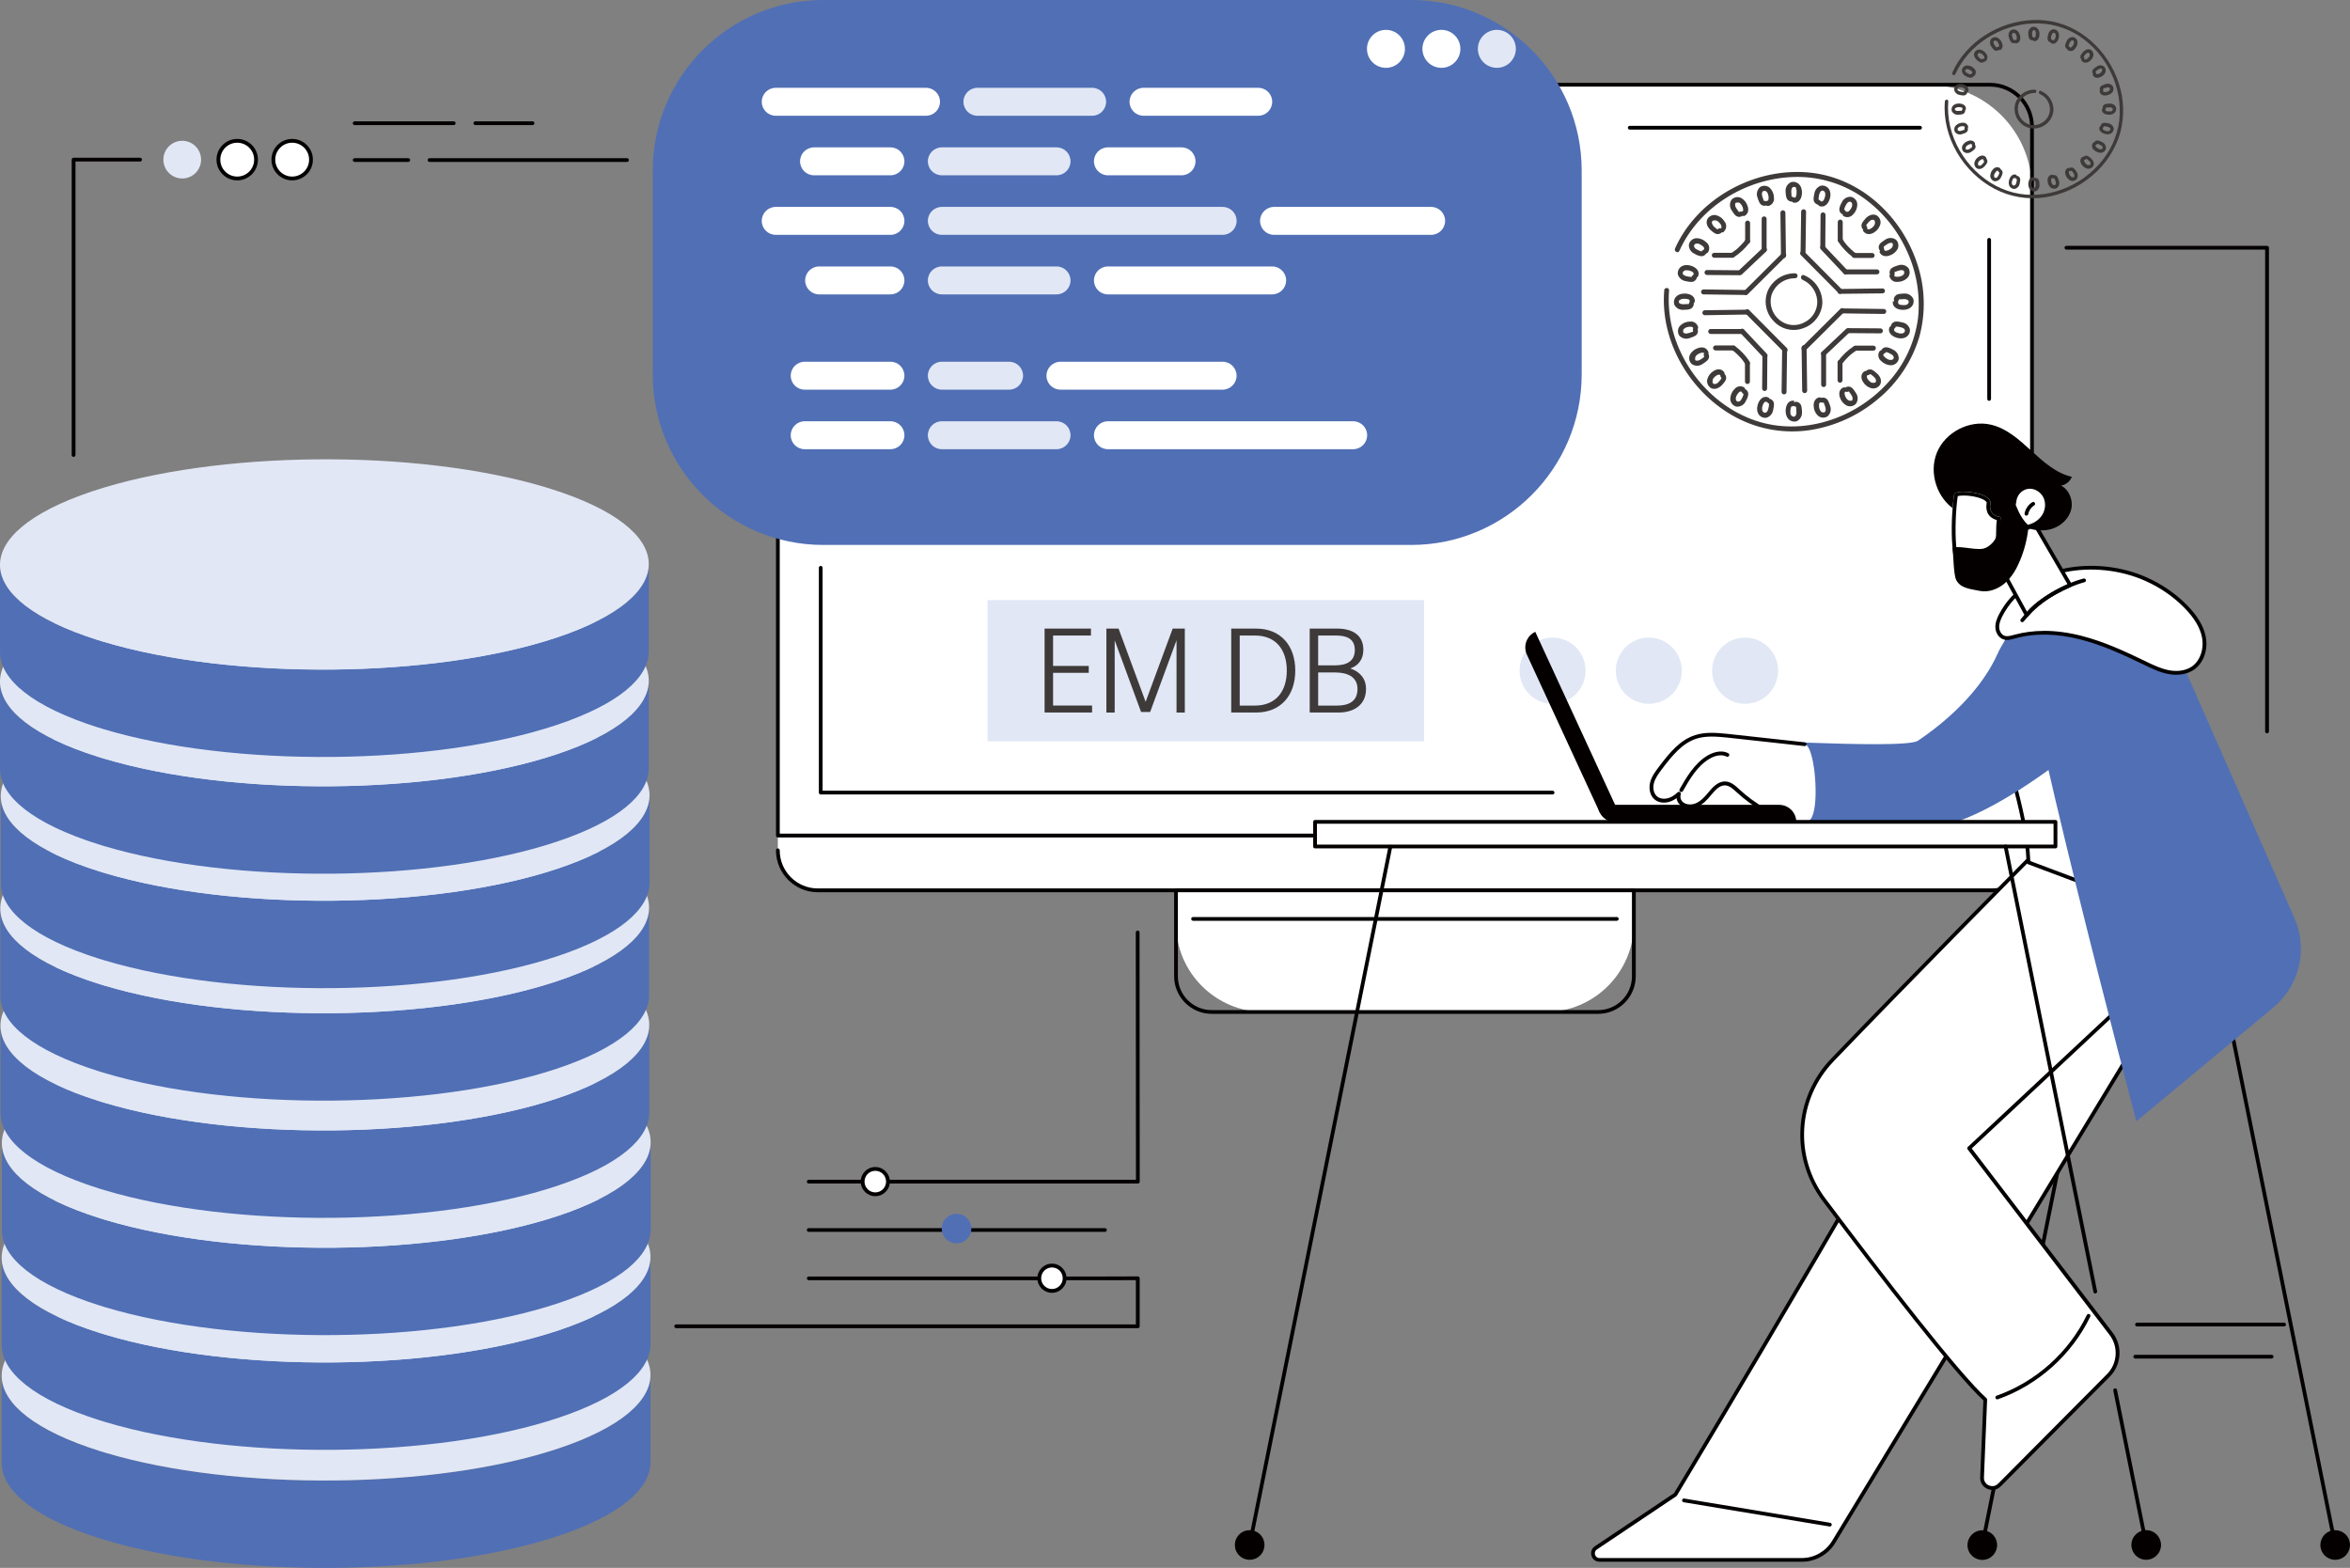<?xml version="1.0" encoding="UTF-8"?>
<svg id="_레이어_2" data-name="레이어 2" xmlns="http://www.w3.org/2000/svg" viewBox="0 0 501.25 334.41">
  <rect x="0" y="0" width="501.25" height="334.41" fill="#808080" stroke="none"/>
  <defs>
    <style>
      .cls-1 {
        fill: #3e3a39;
      }

      .cls-1, .cls-2, .cls-3, .cls-4, .cls-5 {
        stroke-width: 0px;
      }

      .cls-2 {
        fill: #506fb5;
      }

      .cls-3 {
        fill: #fff;
      }

      .cls-4 {
        fill: #040000;
      }

      .cls-5 {
        fill: #e1e7f5;
      }
    </style>
  </defs>
  <g id="_레이어_1-2" data-name="레이어 1">
    <g id="Big_data_programming" data-name="Big data programming">
      <g>
        <g>
          <path class="cls-3" d="M165.92,181.35c0,4.72,3.81,8.55,8.51,8.55h250.48c4.7,0,8.51-3.83,8.51-8.55v-3.13l-6.3-3.29H167.98l-2.07,3.29v3.13Z"/>
          <path class="cls-4" d="M424.91,190.3h-250.48c-4.92,0-8.92-4.01-8.92-8.95,0-.22.18-.4.4-.4s.4.18.4.4c0,4.49,3.64,8.14,8.11,8.14h250.48c4.47,0,8.11-3.65,8.11-8.14,0-.22.18-.4.4-.4s.4.18.4.4c0,4.93-4,8.95-8.92,8.95Z"/>
          <g>
            <path class="cls-3" d="M250.84,189.9h97.66v7.06c0,10.42-8.46,18.89-18.89,18.89h-59.89c-10.42,0-18.89-8.46-18.89-18.89v-7.06h0Z"/>
            <path class="cls-4" d="M340.89,216.24h-82.43c-4.42,0-8.02-3.6-8.02-8.02v-18.33c0-.22.18-.4.4-.4h97.66c.22,0,.4.18.4.4v18.33c0,4.42-3.6,8.02-8.02,8.02ZM251.24,190.3v17.93c0,3.98,3.23,7.21,7.21,7.21h82.43c3.98,0,7.21-3.23,7.21-7.21v-17.93h-96.85Z"/>
          </g>
          <path class="cls-4" d="M344.86,196.39h-90.38c-.22,0-.4-.18-.4-.4s.18-.4.4-.4h90.38c.22,0,.4.18.4.4s-.18.4-.4.4Z"/>
          <g>
            <path class="cls-3" d="M188.2,18.07h222.94c12.3,0,22.28,9.98,22.28,22.28v137.87H165.92V40.35c0-12.3,9.98-22.28,22.28-22.28Z"/>
            <path class="cls-4" d="M433.42,178.62H165.92c-.22,0-.4-.18-.4-.4V27.05c0-5.17,4.21-9.38,9.38-9.38h249.54c5.17,0,9.38,4.21,9.38,9.38v151.17c0,.22-.18.4-.4.4ZM166.32,177.81h266.7V27.05c0-4.73-3.85-8.58-8.58-8.58h-249.54c-4.73,0-8.58,3.85-8.58,8.58v150.77Z"/>
          </g>
          <path class="cls-4" d="M424.28,85.49c-.22,0-.4-.18-.4-.4v-33.94c0-.22.18-.4.4-.4s.4.18.4.4v33.94c0,.22-.18.4-.4.4Z"/>
          <path class="cls-4" d="M409.54,27.64h-61.92c-.22,0-.4-.18-.4-.4s.18-.4.4-.4h61.92c.22,0,.4.18.4.4s-.18.4-.4.4Z"/>
          <path class="cls-4" d="M331.16,169.45h-156.1c-.22,0-.4-.18-.4-.4v-47.95c0-.22.18-.4.4-.4s.4.18.4.4v47.55h155.7c.22,0,.4.18.4.4s-.18.4-.4.4Z"/>
        </g>
        <rect class="cls-5" x="210.64" y="128" width="93.1" height="30.1"/>
        <g>
          <ellipse class="cls-5" cx="331.16" cy="143.05" rx="7.04" ry="7.06"/>
          <ellipse class="cls-5" cx="351.69" cy="143.05" rx="7.04" ry="7.06"/>
          <ellipse class="cls-5" cx="372.23" cy="143.05" rx="7.04" ry="7.06"/>
        </g>
      </g>
      <g>
        <path class="cls-2" d="M175.61,0h125.38c20.08,0,36.38,16.3,36.38,36.38v43.47c0,20.08-16.3,36.38-36.38,36.38h-125.38c-20.08,0-36.38-16.3-36.38-36.38v-43.47c0-20.08,16.3-36.38,36.38-36.38Z"/>
        <path class="cls-3" d="M165.46,24.69h32.06c1.64,0,2.98-1.33,2.98-2.98s-1.33-2.98-2.98-2.98h-32.06c-1.64,0-2.98,1.33-2.98,2.98s1.33,2.98,2.98,2.98Z"/>
        <path class="cls-3" d="M173.63,37.39h16.3c1.64,0,2.98-1.33,2.98-2.98s-1.33-2.98-2.98-2.98h-16.3c-1.64,0-2.98,1.33-2.98,2.98s1.33,2.98,2.98,2.98Z"/>
        <path class="cls-3" d="M165.46,50.09h24.47c1.64,0,2.98-1.33,2.98-2.98s-1.33-2.98-2.98-2.98h-24.47c-1.64,0-2.98,1.33-2.98,2.98s1.33,2.98,2.98,2.98Z"/>
        <path class="cls-3" d="M174.72,62.79h15.21c1.64,0,2.98-1.33,2.98-2.98s-1.33-2.98-2.98-2.98h-15.21c-1.64,0-2.98,1.33-2.98,2.98s1.33,2.98,2.98,2.98Z"/>
        <path class="cls-3" d="M171.64,83.11h18.29c1.64,0,2.98-1.33,2.98-2.98s-1.33-2.98-2.98-2.98h-18.29c-1.64,0-2.98,1.33-2.98,2.98s1.33,2.98,2.98,2.98Z"/>
        <path class="cls-3" d="M171.64,95.81h18.29c1.64,0,2.98-1.33,2.98-2.98s-1.33-2.98-2.98-2.98h-18.29c-1.64,0-2.98,1.33-2.98,2.98s1.33,2.98,2.98,2.98Z"/>
        <path class="cls-5" d="M208.48,24.69h24.47c1.64,0,2.98-1.33,2.98-2.98s-1.33-2.98-2.98-2.98h-24.47c-1.64,0-2.98,1.33-2.98,2.98s1.33,2.98,2.98,2.98Z"/>
        <path class="cls-5" d="M200.89,37.39h24.47c1.64,0,2.98-1.33,2.98-2.98s-1.33-2.98-2.98-2.98h-24.47c-1.64,0-2.98,1.33-2.98,2.98s1.33,2.98,2.98,2.98Z"/>
        <path class="cls-5" d="M200.89,50.09h59.9c1.64,0,2.98-1.33,2.98-2.98s-1.33-2.98-2.98-2.98h-59.9c-1.64,0-2.98,1.33-2.98,2.98s1.33,2.98,2.98,2.98Z"/>
        <path class="cls-5" d="M200.89,62.79h24.47c1.64,0,2.98-1.33,2.98-2.98s-1.33-2.98-2.98-2.98h-24.47c-1.64,0-2.98,1.33-2.98,2.98s1.33,2.98,2.98,2.98Z"/>
        <path class="cls-5" d="M200.89,83.11h14.35c1.64,0,2.98-1.33,2.98-2.98s-1.33-2.98-2.98-2.98h-14.35c-1.64,0-2.98,1.33-2.98,2.98s1.33,2.98,2.98,2.98Z"/>
        <path class="cls-5" d="M200.89,95.81h24.47c1.64,0,2.98-1.33,2.98-2.98s-1.33-2.98-2.98-2.98h-24.47c-1.64,0-2.98,1.33-2.98,2.98s1.33,2.98,2.98,2.98Z"/>
        <path class="cls-3" d="M243.91,24.69h24.47c1.64,0,2.98-1.33,2.98-2.98s-1.33-2.98-2.98-2.98h-24.47c-1.64,0-2.98,1.33-2.98,2.98s1.33,2.98,2.98,2.98Z"/>
        <path class="cls-3" d="M236.32,37.39h15.7c1.64,0,2.98-1.33,2.98-2.98s-1.33-2.98-2.98-2.98h-15.7c-1.64,0-2.98,1.33-2.98,2.98s1.33,2.98,2.98,2.98Z"/>
        <path class="cls-3" d="M271.75,50.09h33.51c1.64,0,2.98-1.33,2.98-2.98s-1.33-2.98-2.98-2.98h-33.51c-1.64,0-2.98,1.33-2.98,2.98s1.33,2.98,2.98,2.98Z"/>
        <path class="cls-3" d="M236.32,62.79h35.03c1.64,0,2.98-1.33,2.98-2.98s-1.33-2.98-2.98-2.98h-35.03c-1.64,0-2.98,1.33-2.98,2.98s1.33,2.98,2.98,2.98Z"/>
        <path class="cls-3" d="M226.19,83.11h34.59c1.64,0,2.98-1.33,2.98-2.98s-1.33-2.98-2.98-2.98h-34.59c-1.64,0-2.98,1.33-2.98,2.98s1.33,2.98,2.98,2.98Z"/>
        <path class="cls-3" d="M236.32,95.81h52.31c1.64,0,2.98-1.33,2.98-2.98s-1.33-2.98-2.98-2.98h-52.31c-1.64,0-2.98,1.33-2.98,2.98s1.33,2.98,2.98,2.98Z"/>
        <g>
          <path class="cls-3" d="M299.67,10.42c0,2.24-1.81,4.05-4.05,4.05s-4.05-1.81-4.05-4.05,1.81-4.05,4.05-4.05,4.05,1.81,4.05,4.05Z"/>
          <circle class="cls-3" cx="307.45" cy="10.42" r="4.05" transform="translate(82.68 220.45) rotate(-45)"/>
          <circle class="cls-5" cx="319.27" cy="10.42" r="4.05" transform="translate(20.32 122.97) rotate(-22.5)"/>
        </g>
      </g>
      <g>
        <g>
          <g>
            <path class="cls-4" d="M498.09,329.93c-.19,0-.36-.13-.39-.32l-29.69-147.34c-.04-.22.1-.43.32-.47.22-.04.43.1.47.32l29.69,147.34c.04.22-.1.43-.32.47-.03,0-.05,0-.08,0Z"/>
            <circle class="cls-4" cx="498.09" cy="329.53" r="3.16" transform="translate(-88.19 215.69) rotate(-22.5)"/>
          </g>
          <g>
            <path class="cls-4" d="M422.83,329.93s-.05,0-.08,0c-.22-.04-.36-.26-.32-.47l29.69-147.34c.04-.22.26-.36.47-.32.22.04.36.26.32.47l-29.69,147.34c-.04.19-.21.32-.39.32Z"/>
            <circle class="cls-4" cx="422.83" cy="329.53" r="3.16" transform="translate(-64.4 105.96) rotate(-13.28)"/>
          </g>
          <path class="cls-4" d="M487.19,282.91h-31.37c-.22,0-.4-.18-.4-.4s.18-.4.4-.4h31.37c.22,0,.4.18.4.4s-.18.4-.4.4Z"/>
          <path class="cls-4" d="M484.53,289.76h-29.08c-.22,0-.4-.18-.4-.4s.18-.4.4-.4h29.08c.22,0,.4.18.4.4s-.18.4-.4.4Z"/>
        </g>
        <g>
          <g>
            <g>
              <g>
                <path class="cls-3" d="M468.16,201.76l-77.05,127.12c-1.43,2.37-4,3.81-6.77,3.81h-43.16c-1.38,0-1.93-1.79-.78-2.56l16.96-11.37s54.43-90.21,73.1-127.64l37.71,10.63Z"/>
                <path class="cls-4" d="M384.34,333.1h-43.16c-.81,0-1.49-.5-1.72-1.28-.24-.78.05-1.57.72-2.02l16.88-11.32c1.86-3.08,54.83-91.01,73.03-127.53.09-.17.28-.26.47-.21l37.71,10.63c.12.03.22.12.27.24.05.12.03.25-.03.36l-77.05,127.12c-1.5,2.47-4.22,4.01-7.11,4.01ZM430.66,191.61c-18.6,37.2-72.42,126.47-72.96,127.37-.03.05-.07.09-.12.13l-16.96,11.37c-.45.3-.5.78-.4,1.12.1.34.41.71.95.71h43.16c2.61,0,5.07-1.39,6.43-3.62l76.78-126.67-36.88-10.4Z"/>
              </g>
              <path class="cls-4" d="M390.31,325.58s-.04,0-.07,0l-31.12-5.17c-.22-.04-.37-.24-.33-.46.04-.22.24-.37.46-.33l31.12,5.17c.22.04.37.24.33.46-.03.2-.2.34-.4.34Z"/>
            </g>
            <g>
              <g>
                <path class="cls-3" d="M390.86,226.06c16.34-17.01,40.05-40.97,44.24-45.21,5.76,3.18,35.33,16.94,35.33,16.94l-50.42,47.11,30.27,39.57c2.05,2.69,1.81,6.48-.57,8.87l-23.24,23.38c-1.4,1.4-3.79.36-3.71-1.62l.68-16.59c-6.05-5.46-22.85-27.29-34.38-42.6-6.81-9.04-6.05-21.69,1.79-29.85Z"/>
                <path class="cls-4" d="M424.96,317.78c-.35,0-.71-.07-1.05-.22-.99-.43-1.59-1.38-1.54-2.46l.68-16.41c-6.04-5.56-21.96-26.16-34.29-42.53-6.97-9.25-6.2-22.03,1.82-30.38,16.2-16.86,39.7-40.62,44.25-45.21.13-.13.32-.16.48-.07,5.68,3.14,35.01,16.79,35.3,16.93.12.06.21.17.23.3.02.13-.02.27-.12.36l-50.15,46.86,30.05,39.28c2.17,2.83,1.9,6.87-.61,9.4l-23.24,23.38c-.5.5-1.14.77-1.8.77ZM391.15,226.34c-7.75,8.06-8.49,20.4-1.76,29.33,12.41,16.47,28.44,37.23,34.33,42.55.09.08.14.2.13.32l-.68,16.59c-.04.89.52,1.46,1.06,1.69.54.23,1.33.26,1.96-.37l23.24-23.38c2.23-2.24,2.46-5.83.54-8.34l-30.27-39.57c-.13-.16-.11-.4.04-.54l49.98-46.71c-3.99-1.86-28.73-13.41-34.55-16.56-5.02,5.08-28.07,28.38-44.03,44.99Z"/>
              </g>
              <path class="cls-4" d="M426.01,298.46c-.17,0-.32-.1-.38-.27-.07-.21.04-.44.25-.51,8.36-2.96,15.37-9.23,19.24-17.21.1-.2.34-.28.54-.19.2.1.28.34.19.54-3.96,8.17-11.14,14.59-19.69,17.62-.04.02-.09.02-.13.02Z"/>
            </g>
          </g>
          <g>
            <g>
              <path class="cls-3" d="M426.25,146.81c-.08,6.31,1.42,12.51,2.98,18.6,1.56,6.09,3.21,12.22,3.44,18.53,7.67,2.88,15.34,5.77,23.02,8.65.09-11.67-1.22-23.43-4.76-34.48-2.16-6.75-5.16-13.22-9.03-19.04-1.76-2.64-3.97-6.46-6.59-8.19-3.12-2.06-5.26,1.34-6.53,4.05-1.71,3.66-2.47,7.8-2.52,11.87Z"/>
              <path class="cls-4" d="M455.69,192.99s-.1,0-.14-.03l-23.02-8.65c-.15-.06-.26-.2-.26-.36-.22-5.96-1.74-11.86-3.2-17.57l-.22-.88c-1.68-6.56-3.07-12.5-2.99-18.7.05-4.41.94-8.57,2.56-12.04,1.31-2.8,2.68-4.37,4.18-4.8.95-.27,1.94-.07,2.93.58,2.3,1.52,4.3,4.59,5.9,7.06.28.43.55.85.81,1.24,3.78,5.68,6.84,12.12,9.08,19.14,3.27,10.22,4.87,21.86,4.77,34.6,0,.13-.07.25-.17.33-.07.05-.15.07-.23.07ZM433.06,183.65l22.22,8.35c.05-12.43-1.55-23.79-4.74-33.77-2.22-6.94-5.24-13.31-8.98-18.93-.26-.39-.54-.81-.82-1.25-1.56-2.41-3.5-5.4-5.66-6.83-.8-.53-1.54-.68-2.27-.48-1.27.36-2.47,1.78-3.67,4.36-1.57,3.36-2.43,7.41-2.49,11.71-.07,6.11,1.3,11.99,2.97,18.49l.22.88c1.45,5.66,2.96,11.52,3.22,17.47Z"/>
            </g>
            <path class="cls-2" d="M441.58,124.81s-8.1,3.41-9.93,10.03,24.04,104.31,24.04,104.31l29.21-24.27c5.59-4.64,7.42-12.43,4.49-19.08l-27.98-63.55s-12.22-10.18-19.84-7.45Z"/>
            <g>
              <path class="cls-2" d="M384.91,158.38c10.98.4,22.62.65,24.17-.39,2.96-1.98,12.55-8.75,16.91-18.37,4.36-9.62,15.59-14.82,15.59-14.82l12.97,24.94s-28.87,27.46-45.46,27.12c-7.99-.17-16.62-.92-23.62-1.7,1.18-5.53.99-11.35-.55-16.79Z"/>
              <g>
                <path class="cls-3" d="M352.38,166.95c.31-1.16,1.05-2.15,1.77-3.11,2.06-2.74,4.32-5.62,7.59-6.66,2.13-.67,4.42-.46,6.65-.24,2.65.26,14.23,1.57,16.53,1.81,2,.21,2.99,10.71,1.89,14.57-.18.65-.42,1.32-.93,1.77-.92.81-2.33.58-3.5.24-4.3-1.27-8.31-3.54-11.6-6.58-.8-.74-1.68-1.58-2.77-1.63-1.41-.06-2.48,1.18-3.37,2.27-.79.95-1.66,1.89-2.8,2.37-1.14.47-2.61.35-3.4-.6-.41-.5-.5-1.22-.32-1.83-.47.43-.98.82-1.55,1.1-1.06.51-2.41.57-3.32-.17-.94-.75-1.16-2.14-.85-3.3Z"/>
                <g>
                  <path class="cls-3" d="M382.36,175.33c-4.3-1.27-8.31-3.54-11.6-6.58-.8-.74-1.68-1.58-2.77-1.63-1.41-.06-2.48,1.18-3.37,2.27-.79.95-1.66,1.89-2.8,2.37-1.14.47-2.61.35-3.4-.6-.41-.5-.5-1.22-.32-1.83-.47.43-.98.82-1.55,1.1-1.06.51-2.41.57-3.32-.17-.94-.75-1.16-2.14-.85-3.3.31-1.16,1.05-2.15,1.77-3.11,2.06-2.74,4.32-5.62,7.59-6.66,2.13-.67,4.42-.46,6.65-.24,2.65.26,14.23,1.57,16.53,1.81l-2.55,16.58Z"/>
                  <path class="cls-4" d="M382.36,175.73s-.08,0-.11-.02c-4.36-1.28-8.42-3.59-11.76-6.68l-.08-.07c-.75-.69-1.52-1.41-2.44-1.45-1.14-.05-2.06.93-3.05,2.12-.77.93-1.69,1.96-2.95,2.48-1.17.49-2.88.47-3.87-.71-.27-.32-.44-.73-.49-1.17-.3.22-.6.4-.9.54-1.32.64-2.8.55-3.75-.22-1.12-.9-1.3-2.52-.98-3.72.33-1.25,1.13-2.31,1.84-3.25,2.34-3.11,4.54-5.77,7.79-6.8,2.24-.71,4.67-.47,6.81-.26,1.64.16,6.76.73,10.88,1.19,2.56.28,4.78.53,5.66.62.22.02.38.22.36.44-.02.22-.22.38-.44.36-.88-.09-3.1-.34-5.66-.63-4.11-.46-9.23-1.03-10.87-1.19-2.06-.2-4.4-.43-6.48.23-3.02.96-5.13,3.52-7.39,6.51-.69.92-1.41,1.87-1.7,2.97-.25.95-.13,2.21.71,2.88.81.65,2.04.53,2.9.12.47-.23.94-.56,1.45-1.03.13-.12.33-.14.49-.05.15.1.22.28.17.46-.15.52-.06,1.1.25,1.46.69.83,2,.87,2.94.48,1.09-.46,1.94-1.4,2.64-2.25.87-1.05,2.05-2.48,3.7-2.41,1.21.05,2.13.91,2.95,1.67l.08.07c3.24,3,7.2,5.25,11.44,6.49.21.06.34.29.27.5-.05.18-.21.29-.39.29Z"/>
                </g>
                <path class="cls-4" d="M358.61,168.93c-.07,0-.14-.02-.2-.05-.19-.11-.26-.36-.15-.55,1.39-2.43,3.12-5.46,5.88-7.14.76-.46,2.73-1.44,4.49-.54.2.1.28.34.18.54-.1.2-.34.28-.54.18-.97-.5-2.36-.31-3.71.51-2.59,1.57-4.19,4.37-5.6,6.85-.07.13-.21.2-.35.2Z"/>
              </g>
            </g>
            <g>
              <path class="cls-3" d="M466.21,129.38c1.76,1.79,3.32,3.91,3.84,6.37.52,2.46-.22,5.31-2.29,6.74-1.5,1.04-3.47,1.2-5.26.85-1.79-.35-3.45-1.16-5.09-1.96-4.34-2.1-8.74-4.14-13.4-5.35-4.66-1.21-9.65-1.56-14.29-.26-.75.21-1.54.46-2.28.21-.88-.3-1.4-1.26-1.43-2.19-.03-.93.34-1.82.76-2.64,5.61-10.82,20.87-12.14,30.94-7.65,3.16,1.41,6.07,3.39,8.5,5.86Z"/>
              <path class="cls-4" d="M464.2,143.92c-.57,0-1.16-.06-1.77-.18-1.81-.35-3.49-1.16-5.11-1.95l-.08-.04c-4.38-2.12-8.69-4.11-13.33-5.32-5.17-1.34-9.9-1.43-14.08-.26l-.12.03c-.74.21-1.58.45-2.39.17-.97-.32-1.67-1.37-1.71-2.55-.04-1.07.41-2.08.81-2.84,5.51-10.62,20.72-12.63,31.46-7.83,3.28,1.46,6.18,3.46,8.62,5.94,2.2,2.24,3.49,4.39,3.95,6.57.6,2.85-.39,5.72-2.46,7.16-1.04.72-2.35,1.09-3.8,1.09ZM436.01,134.55c2.57,0,5.27.37,8.1,1.1,4.71,1.22,9.07,3.24,13.48,5.37l.08.04c1.57.76,3.2,1.55,4.91,1.88,1.11.22,3.23.4,4.95-.79,1.78-1.23,2.65-3.83,2.13-6.33-.43-2.03-1.65-4.05-3.73-6.17-2.37-2.41-5.18-4.35-8.37-5.77-10.41-4.64-25.12-2.75-30.42,7.47-.37.72-.75,1.57-.72,2.44.02.7.4,1.56,1.16,1.82.58.19,1.26,0,1.92-.18l.12-.03c2.01-.56,4.15-.84,6.39-.84Z"/>
            </g>
          </g>
          <g>
            <g>
              <path class="cls-3" d="M432.4,109.03l9.18,15.78c-4.11,1.85-7.45,3.92-9.28,6.39l-7.73-14.18c.18-1,3.65-12.91,7.83-7.99Z"/>
              <path class="cls-4" d="M432.3,131.61s-.02,0-.03,0c-.14,0-.26-.09-.33-.21l-7.73-14.18c-.04-.08-.06-.17-.04-.26.15-.85,2.36-8.56,5.56-9.43,1.03-.28,2.03.14,2.97,1.24.02.02.03.04.04.06l9.18,15.78c.06.1.07.22.04.33-.04.11-.11.2-.22.24-4.52,2.04-7.51,4.08-9.12,6.26-.08.1-.2.16-.32.16ZM424.99,116.96l7.37,13.52c1.71-2.04,4.55-3.96,8.65-5.85l-8.94-15.36c-.72-.84-1.42-1.15-2.13-.96-2.52.68-4.63,7.17-4.95,8.65Z"/>
            </g>
            <path class="cls-4" d="M431.35,132.71c-.09,0-.17-.03-.25-.09-.18-.14-.21-.39-.07-.57,5.21-6.66,13.07-8.58,13.41-8.66.21-.05.43.08.48.3.05.22-.08.43-.3.49-.08.02-7.93,1.94-12.96,8.37-.08.1-.2.15-.32.15Z"/>
            <g>
              <path class="cls-4" d="M413.14,96.53c1.77-4.34,6.9-7,11.47-5.96,6.77,1.54,10.53,9.58,17.3,11.13-.36.97-1.27,1.71-2.29,1.87,1.78.92,2.63,3.19,2.15,5.13-.49,1.94-2.14,3.47-4.04,4.08s-4.01.37-5.87-.38l-14.72-3.58c-3.99-2.46-5.78-7.96-4-12.29Z"/>
              <path class="cls-4" d="M431.96,110.36c-.21,0-.39-.16-.4-.37-.04-.58.17-1.18.58-1.65.41-.47.97-.76,1.55-.8.22-.02.41.15.43.37.02.22-.15.41-.37.43-.37.03-.73.22-1,.53-.27.31-.41.7-.38,1.06.02.22-.15.42-.37.43-.01,0-.02,0-.03,0Z"/>
              <g>
                <g>
                  <path class="cls-3" d="M429.54,107.76c.11-.75.18-1.51.57-2.19.57-1.01,1.63-1.7,2.8-1.72,1.39-.03,2.73.87,3.32,2.13.59,1.26.46,2.8-.24,4-.71,1.19-1.95,2.03-3.3,2.35,0,.08-.02.17-.03.25-.63-.49-1.16-1.11-1.61-1.77-.62-.94-1.08-1.99-1.5-3.03Z"/>
                  <path class="cls-4" d="M432.65,112.97c-.09,0-.18-.03-.25-.08-.62-.48-1.19-1.11-1.69-1.87-.66-.99-1.12-2.08-1.54-3.1-.03-.07-.04-.14-.03-.21l.04-.28c.1-.68.2-1.38.57-2.05.66-1.17,1.87-1.9,3.14-1.93,1.52-.03,3.01.92,3.69,2.36.64,1.35.54,3.02-.26,4.37-.7,1.18-1.89,2.07-3.28,2.46-.02.13-.11.25-.24.3-.05.02-.1.03-.16.03ZM429.96,107.71c.39.96.83,1.97,1.43,2.86.35.53.74.99,1.15,1.37.02,0,.04-.01.05-.02,1.28-.3,2.42-1.11,3.05-2.16.67-1.12.75-2.51.23-3.62-.54-1.14-1.74-1.92-2.95-1.9-1,.02-1.94.6-2.46,1.52-.3.53-.39,1.13-.48,1.76l-.03.18Z"/>
                </g>
                <g>
                  <path class="cls-3" d="M416.82,105.44c.18-1.17,8.14-.5,7.73,1.98-.49,2.92,2.35,2.75,2.3,2.93-.73,2.95.59,7.1-2.06,8.58-1.52.85-6.4-.16-8.11-.42-.11-.72-.19-1.45-.25-2.17-.27-3.24-.1-7.69.39-10.91Z"/>
                  <path class="cls-4" d="M418.84,105.69c2.01,0,4.2.59,4.8,1.3.14.16.12.26.11.31-.22,1.32,0,2.98,2.17,3.63-.13.88-.14,1.8-.15,2.7-.02,2.4-.13,3.91-1.38,4.61-.15.09-.56.23-1.57.23-1.58,0-3.68-.35-5.07-.59-.12-.02-.24-.04-.35-.06-.06-.46-.11-.96-.16-1.54-.25-3.04-.11-7.3.34-10.46.19-.06.59-.13,1.26-.13ZM418.84,104.88c-1.11,0-1.96.19-2.02.56-.49,3.22-.66,7.66-.39,10.91.06.72.14,1.45.25,2.17,1.22.18,4.06.75,6.14.75.83,0,1.54-.09,1.97-.33,2.65-1.49,1.33-5.63,2.06-8.58.04-.18-2.79-.01-2.3-2.93.28-1.69-3.33-2.54-5.71-2.54Z"/>
                </g>
                <path class="cls-4" d="M423.62,116.83c2.65-1.49,2.5-3.53,3.23-6.48.04-.18.07-.35.11-.53.09.1.21.19.35.26.78.37,1.68-.36,1.97-1.17.14-.37.21-.76.26-1.15.43,1.05.88,2.09,1.5,3.03.44.67.98,1.28,1.61,1.77-.25,2.42-.86,4.79-1.8,7.03-.75,1.8-1.75,3.54-3.23,4.81-1.48,1.27-3.5,2.02-5.41,1.62-1.98-.41-4.09-.54-4.97-2.36-.57-1.17-.58-5.58-.78-6.87,2.07-.46,5.63.87,7.14.02Z"/>
              </g>
              <path class="cls-4" d="M432.23,109.98s-.05,0-.07,0c-.22-.04-.36-.25-.32-.47.18-.97.79-1.87,1.63-2.39.19-.12.44-.06.55.13.12.19.06.44-.13.55-.65.4-1.13,1.09-1.26,1.84-.04.19-.21.33-.4.33Z"/>
            </g>
          </g>
        </g>
        <g>
          <g>
            <rect class="cls-3" x="280.5" y="175.28" width="157.93" height="5.26" transform="translate(718.92 355.83) rotate(180)"/>
            <path class="cls-4" d="M438.43,180.95h-157.93c-.22,0-.4-.18-.4-.4v-5.26c0-.22.18-.4.4-.4h157.93c.22,0,.4.18.4.4v5.26c0,.22-.18.4-.4.4ZM280.9,180.14h157.12v-4.45h-157.12v4.45Z"/>
          </g>
          <g>
            <g>
              <path class="cls-4" d="M457.8,329.93c-.19,0-.36-.13-.39-.32l-6.65-33.02c-.04-.22.1-.43.32-.47.22-.04.43.1.47.32l6.65,33.02c.04.22-.1.43-.32.47-.03,0-.05,0-.08,0Z"/>
              <path class="cls-4" d="M446.91,275.88c-.19,0-.36-.13-.39-.32l-19.13-94.94c-.04-.22.1-.43.32-.47.22-.04.43.1.47.32l19.13,94.93c.04.22-.1.43-.32.47-.03,0-.05,0-.08,0Z"/>
              <circle class="cls-4" cx="457.8" cy="329.53" r="3.16" transform="translate(31.9 699.38) rotate(-76.72)"/>
            </g>
            <g>
              <path class="cls-4" d="M266.55,329.93s-.05,0-.08,0c-.22-.04-.36-.26-.32-.47l30.01-148.93c.04-.22.26-.36.47-.32.22.04.36.26.32.47l-30.01,148.93c-.04.19-.21.32-.39.32Z"/>
              <circle class="cls-4" cx="266.55" cy="329.53" r="3.16" transform="translate(-154.94 284.99) rotate(-45)"/>
            </g>
          </g>
        </g>
        <g>
          <path class="cls-4" d="M344.5,175.33h38.65c0-2.03-1.64-3.67-3.67-3.67h-38.65c0,2.03,1.64,3.67,3.67,3.67Z"/>
          <path class="cls-4" d="M345.2,173.18l-17.73-38.42c-1.84.85-2.64,3.03-1.79,4.87l15.49,33.55h4.04Z"/>
        </g>
      </g>
      <g>
        <path class="cls-4" d="M483.55,156.41c-.22,0-.4-.18-.4-.4V53.24h-42.39c-.22,0-.4-.18-.4-.4s.18-.4.4-.4h42.8c.22,0,.4.18.4.4v103.16c0,.22-.18.4-.4.4Z"/>
        <g>
          <g>
            <path class="cls-5" d="M42.89,34.05c0-2.22-1.8-4.02-4.02-4.02s-4.02,1.8-4.02,4.02c0,2.22,1.8,4.02,4.02,4.02s4.02-1.8,4.02-4.02Z"/>
            <g>
              <path class="cls-3" d="M54.61,34.05c0-2.22-1.8-4.02-4.02-4.02s-4.02,1.8-4.02,4.02,1.8,4.02,4.02,4.02,4.02-1.8,4.02-4.02Z"/>
              <path class="cls-4" d="M50.6,38.47c-2.44,0-4.42-1.98-4.42-4.42s1.98-4.42,4.42-4.42,4.42,1.98,4.42,4.42-1.98,4.42-4.42,4.42ZM50.6,30.44c-1.99,0-3.61,1.62-3.61,3.61s1.62,3.61,3.61,3.61,3.61-1.62,3.61-3.61-1.62-3.61-3.61-3.61Z"/>
            </g>
            <g>
              <circle class="cls-3" cx="62.32" cy="34.05" r="4.02" transform="translate(-1.78 3.49) rotate(-3.16)"/>
              <path class="cls-4" d="M62.32,38.47c-2.44,0-4.42-1.98-4.42-4.42s1.98-4.42,4.42-4.42,4.42,1.98,4.42,4.42-1.98,4.42-4.42,4.42ZM62.32,30.44c-1.99,0-3.61,1.62-3.61,3.61s1.62,3.61,3.61,3.61,3.61-1.62,3.61-3.61-1.62-3.61-3.61-3.61Z"/>
            </g>
          </g>
          <path class="cls-4" d="M15.69,97.45c-.22,0-.4-.18-.4-.4v-63c0-.22.18-.4.4-.4h14.19c.22,0,.4.18.4.4s-.18.4-.4.4h-13.78v62.59c0,.22-.18.4-.4.4Z"/>
          <g>
            <path class="cls-4" d="M133.74,34.54h-42.12c-.22,0-.4-.18-.4-.4s.18-.4.4-.4h42.12c.22,0,.4.18.4.4s-.18.4-.4.4Z"/>
            <path class="cls-4" d="M87.08,34.54h-11.43c-.22,0-.4-.18-.4-.4s.18-.4.4-.4h11.43c.22,0,.4.18.4.4s-.18.4-.4.4Z"/>
            <path class="cls-4" d="M113.59,26.68h-12.2c-.22,0-.4-.18-.4-.4s.18-.4.4-.4h12.2c.22,0,.4.18.4.4s-.18.4-.4.4Z"/>
            <path class="cls-4" d="M96.78,26.68h-21.13c-.22,0-.4-.18-.4-.4s.18-.4.4-.4h21.13c.22,0,.4.18.4.4s-.18.4-.4.4Z"/>
          </g>
        </g>
        <g>
          <path class="cls-4" d="M242.7,252.43h-9.66c-.22,0-.4-.18-.4-.4s.18-.4.4-.4h9.26l-.04-52.75c0-.22.18-.4.4-.4.22,0,.4.18.4.4l.04,53.15c0,.11-.04.21-.12.29-.08.08-.18.12-.28.12Z"/>
          <path class="cls-4" d="M235.68,252.43h-63.18c-.22,0-.4-.18-.4-.4s.18-.4.4-.4h63.18c.22,0,.4.18.4.4s-.18.4-.4.4Z"/>
          <path class="cls-4" d="M235.68,262.74h-63.18c-.22,0-.4-.18-.4-.4s.18-.4.4-.4h63.18c.22,0,.4.18.4.4s-.18.4-.4.4Z"/>
          <path class="cls-4" d="M242.68,283.28h-98.45c-.22,0-.4-.18-.4-.4s.18-.4.4-.4h98.05v-9.44l-6.59.02h-63.18c-.22,0-.4-.18-.4-.4s.18-.4.4-.4h63.18l7-.02h0c.11,0,.21.04.28.12.08.08.12.18.12.29v10.24c0,.22-.18.4-.4.4Z"/>
          <g>
            <path class="cls-3" d="M189.4,252.02c0,1.49-1.21,2.7-2.7,2.7s-2.7-1.21-2.7-2.7,1.21-2.7,2.7-2.7,2.7,1.21,2.7,2.7Z"/>
            <path class="cls-4" d="M186.7,255.13c-1.71,0-3.11-1.39-3.11-3.11s1.39-3.11,3.11-3.11,3.11,1.39,3.11,3.11-1.39,3.11-3.11,3.11ZM186.7,249.72c-1.27,0-2.3,1.03-2.3,2.3s1.03,2.3,2.3,2.3,2.3-1.03,2.3-2.3-1.03-2.3-2.3-2.3Z"/>
          </g>
          <circle class="cls-2" cx="204.03" cy="262.06" r="3.16" transform="translate(-97.89 400.42) rotate(-76.72)"/>
          <g>
            <path class="cls-3" d="M227.08,272.64c0,1.49-1.21,2.7-2.7,2.7s-2.7-1.21-2.7-2.7,1.21-2.7,2.7-2.7,2.7,1.21,2.7,2.7Z"/>
            <path class="cls-4" d="M224.38,275.74c-1.71,0-3.11-1.39-3.11-3.11s1.39-3.11,3.11-3.11,3.11,1.39,3.11,3.11-1.39,3.11-3.11,3.11ZM224.38,270.33c-1.27,0-2.3,1.03-2.3,2.3s1.03,2.3,2.3,2.3,2.3-1.03,2.3-2.3-1.03-2.3-2.3-2.3Z"/>
          </g>
        </g>
      </g>
      <g>
        <g>
          <path class="cls-2" d="M138.74,293.25v18.64c.02,5.65-6.51,11.31-19.63,15.69-26.24,8.76-69.07,9.13-96.51.94-.45-.13-.9-.27-1.34-.41-13.9-4.38-20.88-10.19-20.89-16.02v-18.64c0,5.83,6.98,11.65,20.88,16.02.44.14.89.28,1.34.41,27.43,8.19,70.26,7.82,96.51-.94,13.12-4.38,19.65-10.04,19.65-15.69Z"/>
          <path class="cls-5" d="M116.51,276.81c.45.14.9.27,1.34.41,27.36,8.61,27.92,22.81,1.25,31.72-26.24,8.76-69.07,9.13-96.51.94-.45-.13-.9-.27-1.34-.41-27.36-8.61-27.92-22.81-1.24-31.72,26.24-8.76,69.07-9.13,96.5-.94Z"/>
        </g>
        <g>
          <path class="cls-2" d="M138.74,268.07v18.64c.02,5.65-6.51,11.31-19.63,15.69-26.24,8.76-69.07,9.13-96.51.94-.45-.13-.9-.27-1.34-.41-13.9-4.38-20.88-10.19-20.89-16.02v-18.64c0,5.83,6.98,11.65,20.88,16.02.44.14.89.28,1.34.41,27.43,8.19,70.26,7.82,96.51-.94,13.12-4.38,19.65-10.04,19.65-15.69Z"/>
          <path class="cls-5" d="M116.51,251.63c.45.14.9.27,1.34.41,27.36,8.61,27.92,22.81,1.25,31.72-26.24,8.76-69.07,9.13-96.51.94-.45-.13-.9-.27-1.34-.41-27.36-8.61-27.92-22.81-1.24-31.72,26.24-8.76,69.07-9.13,96.5-.94Z"/>
        </g>
        <g>
          <path class="cls-2" d="M138.78,243.6v18.64c.02,5.65-6.51,11.31-19.63,15.69-26.24,8.76-69.07,9.13-96.51.94-.45-.13-.9-.27-1.34-.41-13.9-4.38-20.88-10.19-20.89-16.02v-18.64c0,5.83,6.98,11.65,20.88,16.02.44.14.89.28,1.34.41,27.43,8.19,70.26,7.82,96.51-.94,13.12-4.38,19.65-10.04,19.65-15.69Z"/>
          <path class="cls-5" d="M116.55,227.17c.45.14.9.27,1.34.41,27.36,8.61,27.92,22.81,1.25,31.72-26.24,8.76-69.07,9.13-96.51.94-.45-.13-.9-.27-1.34-.41-27.36-8.61-27.92-22.81-1.24-31.72,26.24-8.76,69.07-9.13,96.5-.94Z"/>
        </g>
        <g>
          <path class="cls-2" d="M138.49,218.59v18.64c.02,5.65-6.51,11.31-19.63,15.69-26.24,8.76-69.07,9.13-96.51.94-.45-.13-.9-.27-1.34-.41C7.11,249.06.13,243.25.12,237.42v-18.64c0,5.83,6.98,11.65,20.88,16.02.44.14.89.28,1.34.41,27.43,8.19,70.26,7.82,96.51-.94,13.12-4.38,19.65-10.04,19.65-15.69Z"/>
          <path class="cls-5" d="M116.25,202.15c.45.14.9.27,1.34.41,27.36,8.61,27.92,22.81,1.25,31.72-26.24,8.76-69.07,9.13-96.51.94-.45-.13-.9-.27-1.34-.41-27.36-8.61-27.92-22.81-1.24-31.72,26.24-8.76,69.07-9.13,96.5-.94Z"/>
        </g>
        <g>
          <path class="cls-2" d="M138.45,193.59v18.64c.02,5.65-6.51,11.31-19.63,15.69-26.24,8.76-69.07,9.13-96.51.94-.45-.13-.9-.27-1.34-.41C7.07,224.07.09,218.25.08,212.42v-18.64c0,5.83,6.98,11.65,20.88,16.02.44.14.89.28,1.34.41,27.43,8.19,70.26,7.82,96.51-.94,13.12-4.38,19.65-10.04,19.65-15.69Z"/>
          <path class="cls-5" d="M116.21,177.15c.45.14.9.27,1.34.41,27.36,8.61,27.92,22.81,1.25,31.72-26.24,8.76-69.07,9.13-96.51.94-.45-.13-.9-.27-1.34-.41-27.36-8.61-27.92-22.81-1.24-31.72,26.24-8.76,69.07-9.13,96.5-.94Z"/>
        </g>
        <g>
          <path class="cls-2" d="M138.55,169.6v18.64c.02,5.65-6.51,11.31-19.63,15.69-26.24,8.76-69.07,9.13-96.51.94-.45-.13-.9-.27-1.34-.41C7.17,200.08.19,194.26.18,188.43v-18.64c0,5.83,6.98,11.65,20.88,16.02.44.14.89.28,1.34.41,27.43,8.19,70.26,7.82,96.51-.94,13.12-4.38,19.65-10.04,19.65-15.69Z"/>
          <path class="cls-5" d="M116.31,153.16c.45.14.9.27,1.34.41,27.36,8.61,27.92,22.81,1.25,31.72-26.24,8.76-69.07,9.13-96.51.94-.45-.13-.9-.27-1.34-.41-27.36-8.61-27.92-22.81-1.24-31.72,26.24-8.76,69.07-9.13,96.5-.94Z"/>
        </g>
        <g>
          <path class="cls-2" d="M138.38,145.19v18.64c.02,5.65-6.51,11.31-19.63,15.69-26.24,8.76-69.07,9.13-96.51.94-.45-.13-.9-.27-1.34-.41C7.01,175.67.02,169.85.01,164.02v-18.64c0,5.83,6.98,11.65,20.88,16.02.44.14.89.28,1.34.41,27.43,8.19,70.26,7.82,96.51-.94,13.12-4.38,19.65-10.04,19.65-15.69Z"/>
          <path class="cls-5" d="M116.15,128.75c.45.14.9.27,1.34.41,27.36,8.61,27.92,22.81,1.25,31.72-26.24,8.76-69.07,9.13-96.51.94-.45-.13-.9-.27-1.34-.41-27.36-8.61-27.92-22.81-1.24-31.72,26.24-8.76,69.07-9.13,96.5-.94Z"/>
        </g>
        <g>
          <path class="cls-2" d="M138.38,120.29v18.64c.02,5.65-6.51,11.31-19.63,15.69-26.24,8.76-69.07,9.13-96.51.94-.45-.13-.9-.27-1.34-.41C7.01,150.77.02,144.96.01,139.12v-18.64c0,5.83,6.98,11.65,20.88,16.02.44.14.89.28,1.34.41,27.43,8.19,70.26,7.82,96.51-.94,13.12-4.38,19.65-10.04,19.65-15.69Z"/>
          <path class="cls-5" d="M116.15,103.86c.45.14.9.27,1.34.41,27.36,8.61,27.92,22.81,1.25,31.72-26.24,8.76-69.07,9.13-96.51.94-.45-.13-.9-.27-1.34-.41-27.36-8.61-27.92-22.81-1.24-31.72,26.24-8.76,69.07-9.13,96.5-.94Z"/>
        </g>
      </g>
    </g>
    <g>
      <path class="cls-1" d="M382.88,58.29c-2.46-.02-4.72,1.39-5.77,3.62-.97,2.23-.5,4.83,1.2,6.57,1.62,1.78,4.17,2.37,6.41,1.49,2.23-.8,3.78-2.83,3.98-5.19.1-2.65-1.46-5.08-3.92-6.09-.63-.26-.9.76-.28,1,1.76.78,2.95,2.46,3.11,4.37.13,1.94-.91,3.77-2.64,4.65-1.72.98-3.86.8-5.39-.45-1.56-1.25-2.24-3.29-1.76-5.22.69-2.22,2.75-3.72,5.07-3.69.29,0,.53-.24.53-.53,0-.29-.24-.53-.53-.53Z"/>
      <path class="cls-1" d="M354.98,61.92c-.93,11.06,5.69,22.06,15.42,27.17,4.84,2.54,10.36,3.46,15.76,2.63,5.35-.85,10.37-3.16,14.5-6.68,4.16-3.46,7.21-8.07,8.75-13.26,1.39-5.14,1.21-10.58-.5-15.62-3.32-10.03-11.95-18.13-22.64-19.32-10.42-1.16-21.39,3.95-27.12,12.73-.71,1.09-1.34,2.24-1.87,3.43-.27.61.63,1.15.91.53,4.17-9.29,14-15.36,24.09-15.77,5.07-.23,10.08,1.13,14.35,3.87,4.29,2.84,7.71,6.8,9.9,11.45,2.21,4.56,3.11,9.65,2.59,14.7-.65,5.19-2.92,10.05-6.47,13.88-6.97,7.68-18.26,11.45-28.28,8.03s-17.58-13.3-18.36-23.85c-.1-1.3-.1-2.61,0-3.91.05-.68-1-.67-1.06,0h.02Z"/>
      <path class="cls-1" d="M384.18,45.11l-.12,8.87c.03.29.29.5.58.47.25-.02.45-.22.47-.47l.12-8.87c-.03-.29-.29-.5-.58-.47-.25.02-.45.22-.47.47Z"/>
      <path class="cls-1" d="M392.41,62.67l9.18-.1c.29-.03.5-.29.47-.58-.02-.25-.22-.45-.47-.47l-9.18.12c-.29.03-.5.29-.47.58.02.25.22.45.47.47v-.02Z"/>
      <path class="cls-1" d="M388.32,45.83l-.05,6.8c0,.29.24.53.53.53s.53-.24.53-.53l.05-6.8c0-.29-.24-.53-.53-.53s-.53.24-.53.53Z"/>
      <path class="cls-1" d="M393.65,58.52h6.7c.29,0,.53-.24.53-.53,0-.29-.24-.53-.53-.53h-6.7c-.29,0-.53.24-.53.53,0,.29.24.53.53.53Z"/>
      <path class="cls-1" d="M391.99,47.37v3.81c0,.29.24.53.53.53s.53-.24.53-.53v-3.81c0-.29-.24-.53-.53-.53s-.53.24-.53.53Z"/>
      <path class="cls-1" d="M395.51,55.02h3.81c.29,0,.53-.24.53-.53,0-.29-.24-.53-.53-.53h-3.81c-.29,0-.53.24-.53.53,0,.29.24.53.53.53Z"/>
      <path class="cls-1" d="M381.06,83.59l.12-8.87c-.03-.29-.29-.5-.58-.47-.25.02-.45.22-.47.47l-.12,8.87c0,.29.24.53.53.53.29,0,.53-.24.53-.53Z"/>
      <path class="cls-1" d="M372.82,66.05l-9.18.12c-.29,0-.53.24-.53.53,0,.29.24.53.53.53l9.18-.15c.28-.07.46-.35.39-.64-.05-.19-.2-.34-.39-.39Z"/>
      <path class="cls-1" d="M376.92,82.87l.05-6.8c-.03-.29-.29-.5-.58-.47-.25.02-.45.22-.47.47l-.06,6.8c0,.29.24.53.53.53.29,0,.53-.24.53-.53Z"/>
      <path class="cls-1" d="M371.59,70.17h-6.7c-.29,0-.53.24-.53.53s.24.53.53.53h6.7c.29,0,.53-.24.53-.53s-.24-.53-.53-.53Z"/>
      <path class="cls-1" d="M373.25,81.32v-3.81c-.03-.29-.29-.5-.58-.47-.25.02-.45.22-.47.47v3.81c-.03.29.18.55.47.58s.55-.18.58-.47c0-.03,0-.07,0-.1h0Z"/>
      <path class="cls-1" d="M369.73,73.68h-3.81c-.29,0-.53.24-.53.53s.24.53.53.53h3.81c.29,0,.53-.24.53-.53s-.24-.53-.53-.53Z"/>
      <path class="cls-1" d="M401.86,65.9l-8.87-.12c-.29,0-.53.24-.53.53,0,.29.24.53.53.53l8.87.12c.29-.03.5-.29.47-.58-.02-.25-.22-.45-.47-.47Z"/>
      <path class="cls-1" d="M384.28,74.14l.12,9.18c0,.29.24.53.53.53.29,0,.53-.24.53-.53l-.12-9.18c0-.29-.24-.53-.53-.53-.29,0-.53.24-.53.53Z"/>
      <path class="cls-1" d="M401.14,70.04l-6.81-.05c-.29,0-.53.24-.53.53s.24.53.53.53l6.81.05c.29-.03.5-.29.47-.58-.02-.25-.22-.45-.47-.47h0Z"/>
      <path class="cls-1" d="M388.45,75.38v6.7c.03.29.29.5.58.47.25-.02.45-.22.47-.47v-6.7c-.03-.29-.29-.5-.58-.47-.25.02-.45.22-.47.47Z"/>
      <path class="cls-1" d="M399.59,73.72h-3.81c-.29,0-.53.24-.53.53s.24.53.53.53h3.81c.29,0,.53-.24.53-.53s-.24-.53-.53-.53Z"/>
      <path class="cls-1" d="M391.95,77.23v3.81c-.03.29.18.55.47.58.29.03.55-.18.58-.47,0-.03,0-.07,0-.1v-3.81c-.03-.29-.29-.5-.58-.47-.25.02-.45.22-.47.47Z"/>
      <path class="cls-1" d="M363.36,62.79l8.87.12c.29,0,.53-.24.53-.53,0-.29-.24-.53-.53-.53l-8.87-.12c-.29,0-.53.24-.53.53,0,.29.24.53.53.53Z"/>
      <path class="cls-1" d="M380.94,54.55l-.12-9.17c0-.29-.24-.53-.53-.53-.29,0-.53.24-.53.53l.12,9.17c0,.29.24.53.53.53.29,0,.53-.24.53-.53Z"/>
      <path class="cls-1" d="M364.1,58.65l6.81.05c.29-.03.5-.29.47-.58-.02-.25-.22-.45-.47-.47l-6.81-.06c-.29,0-.53.24-.53.53,0,.29.24.53.53.53h0Z"/>
      <path class="cls-1" d="M376.81,53.31v-6.68c-.03-.29-.29-.5-.58-.47-.25.02-.45.22-.47.47v6.68c.03.29.29.5.58.47.25-.02.45-.22.47-.47Z"/>
      <path class="cls-1" d="M365.65,54.98h3.81c.29,0,.53-.24.53-.53,0-.29-.24-.53-.53-.53h-3.81c-.29,0-.53.24-.53.53,0,.29.24.53.53.53Z"/>
      <path class="cls-1" d="M373.29,51.46v-3.83c.03-.29-.18-.55-.47-.58-.29-.03-.55.18-.58.47,0,.03,0,.07,0,.1v3.81c-.03.29.18.55.47.58.29.03.55-.18.58-.47,0-.03,0-.07,0-.1h0Z"/>
      <path class="cls-1" d="M392.06,51.5c.84,1.31,1.92,2.44,3.18,3.36.25.14.57.06.72-.19.13-.26.04-.58-.22-.72l-.21-.16-.04-.03-.11-.08-.41-.35c-.26-.23-.5-.5-.75-.74-.24-.25-.47-.52-.68-.8.04.05,0-.02-.03-.04-.02-.04-.05-.08-.08-.11l-.15-.22c-.1-.15-.2-.3-.3-.45-.14-.25-.47-.34-.72-.2-.25.14-.34.47-.2.72,0,0,0,0,0,.01h0Z"/>
      <path class="cls-1" d="M394.03,57.64l-4.91-5.2c-.46-.5-1.21.25-.74.75l4.91,5.2c.46.5,1.21-.25.74-.75Z"/>
      <path class="cls-1" d="M384.12,54.41l8.07,8.12c.22.19.55.17.74-.05.17-.2.17-.49,0-.69l-8.07-8.12c-.2-.2-.54-.2-.74,0s-.2.54,0,.74Z"/>
      <path class="cls-1" d="M373.21,77.15c-.84-1.3-1.91-2.44-3.16-3.35-.25-.15-.57-.06-.72.19-.14.25-.05.57.19.72l.22.16.04.03.1.08c.14.11.28.23.41.35.26.23.51.48.75.74.24.25.47.5.69.8-.04-.05,0,.02.03.04l.07.1.16.22c.1.15.2.3.3.45.15.25.47.33.72.19.24-.15.33-.47.19-.72h0Z"/>
      <path class="cls-1" d="M371.22,71.03l4.91,5.2c.47.5,1.21-.25.75-.75l-4.91-5.22c-.47-.5-1.21.25-.75.75v.02Z"/>
      <path class="cls-1" d="M381.14,74.24l-8.07-8.12c-.5-.5-1.23.26-.75.75l8.07,8.12c.21.21.54.21.75,0s.21-.54,0-.75Z"/>
      <path class="cls-1" d="M395.46,73.82c-1.31.83-2.44,1.9-3.36,3.15-.15.25-.06.57.19.72.25.14.57.06.72-.19.05-.07.1-.14.16-.21l.03-.04.08-.1c.11-.14.23-.27.35-.41.23-.26.48-.51.73-.75.25-.24.5-.47.8-.68l.06-.03.1-.08.22-.16.45-.3c.25-.15.34-.47.19-.72-.15-.25-.47-.34-.72-.19h-.02Z"/>
      <path class="cls-1" d="M389.31,75.8l5.2-4.91c.5-.47-.25-1.21-.74-.75l-5.2,4.91c-.5.47.25,1.21.75.75Z"/>
      <path class="cls-1" d="M392.54,65.88l-8.12,8.07c-.5.5.26,1.23.75.75l8.12-8.07c.21-.21.21-.54,0-.75s-.54-.21-.75,0h0Z"/>
      <path class="cls-1" d="M369.83,54.87c1.3-.84,2.44-1.91,3.36-3.16.15-.25.06-.57-.19-.72-.25-.14-.57-.06-.72.19l-.16.21-.03.04-.08.1c-.11.14-.23.27-.35.41-.23.26-.5.5-.73.75-.23.25-.5.47-.8.69l-.04.03-.11.08-.22.16-.45.3c-.25.15-.33.47-.19.72.15.24.47.33.72.19Z"/>
      <path class="cls-1" d="M375.98,52.88l-5.2,4.91c-.5.47.25,1.21.75.75l5.2-4.91c.5-.47-.25-1.21-.75-.75Z"/>
      <path class="cls-1" d="M372.75,62.8l8.12-8.07c.19-.22.17-.55-.05-.74-.2-.17-.49-.17-.69,0l-8.12,8.09c-.19.22-.17.55.05.74.2.17.49.17.69,0h0Z"/>
      <path class="cls-1" d="M382.52,43.22c1.85.3,2.24-2.45,1.45-3.62-.42-.67-1.24-.98-1.99-.73-.74.36-1.18,1.13-1.12,1.95,0,.22.02.45.05.67.02.23.06.45.14.66.14.51.61.85,1.14.85.29,0,.52-.24.53-.52,0-.29-.24-.53-.53-.53h-.1s.04,0,.06,0c.02.03,0,0,0,0,0,0,.06.06,0,0,0,0-.05-.06,0,0s0-.02,0-.03-.03-.09,0-.03c-.01-.04-.02-.08-.03-.11,0-.03,0-.06,0-.08,0,0,0-.12,0-.07s0-.05,0-.04,0-.06,0-.09c0-.16-.03-.32-.04-.5-.03-.25,0-.51.08-.75.03-.09,0,.03.03-.05.03-.05.05-.1.08-.14.03-.05,0,0,0,0l.06-.07.05-.05c.06-.05-.06.04,0,0s.15-.08.07-.04l.11-.03s.07,0,.09,0h.09s.16.05.08,0c.05.02.1.05.14.08l.06.03s-.06-.04,0,0c.05.04.1.09.14.13l-.11.08c-.05-.07,0,0,0,0l.08.14c.05.09,0,.04,0,0s0,.05.02.07c.02.07.04.14.05.21,0,.03,0,.05,0,.08,0,0,0,.1,0,.02v.16c0,.14,0,.27,0,.41,0,.11-.02.22-.05.33-.01.07-.03.15-.06.22,0,0-.03.08,0,.04-.01.03-.03.06-.05.09,0,0-.04.07,0,.04s-.05.06-.06.06l-.05.05c-.06.05.05-.03,0,0s-.1.05-.05.03-.05,0-.06,0,0,0,0,0c0,0-.16,0-.06,0-.28-.07-.56.09-.65.37-.08.28.09.57.37.65v.07Z"/>
      <path class="cls-1" d="M382.71,85.48c-1.85-.3-2.24,2.46-1.44,3.63.41.66,1.22.96,1.97.73.74-.36,1.18-1.13,1.12-1.95,0-.22,0-.45-.04-.67-.01-.23-.06-.46-.12-.68-.15-.51-.61-.85-1.14-.85-.29,0-.53.24-.53.53s.24.53.53.53h.1-.06s0,0,0,0h0s.05.06,0,.02,0,0,0,.03.04.09,0,.03c.01.04.03.07.03.11v.09s0,.12,0,.07,0,.05,0,.05,0,.06,0,.09c0,.16.03.32.04.5.02.25,0,.51-.09.75-.03.09,0-.03-.02.05l-.09.14s0,0,0,0l-.06.07-.05.04c-.05.05.06-.03,0,0s-.15.07-.06.04c0,0-.17.04-.11.03s-.07,0-.09,0-.11,0-.04,0h-.04s-.16-.05-.07,0c-.05-.02-.1-.05-.15-.08l-.06-.04s.05.05,0,0c-.05-.04-.1-.09-.14-.13l-.05-.05c.05.07,0,0,0,0l-.08-.14c-.05-.09,0-.04,0,0l-.03-.08c0-.06-.04-.13-.05-.2v-.08s0-.1,0,0v-.16c-.01-.14-.01-.28,0-.41,0-.11.02-.22.05-.33.02-.07.04-.14.06-.21,0,0,.03-.08,0-.04s.04-.07.05-.08.05-.08,0-.04.06-.06.06-.06l.05-.05c.06-.05-.05.03,0,0s.1-.06.05-.03.04,0,.05,0,0,0,0,0c0,0,.16,0,.06,0,.29.02.54-.2.56-.49.02-.21-.1-.41-.29-.51l.15-.13Z"/>
      <path class="cls-1" d="M377.06,43.96c.86-.13,1.45-.93,1.32-1.79,0-.78-.31-1.53-.86-2.08-.57-.54-1.43-.62-2.09-.2-.63.54-.86,1.43-.57,2.21.06.2.13.4.21.6.07.22.17.43.29.62.27.45.81.67,1.32.53.26-.13.36-.45.23-.71-.1-.19-.3-.3-.51-.29-.03.01-.06.02-.09.03.08,0,0,0,0,0h0s.03,0,0,0,.07.05,0,0-.09-.07-.04-.03l-.03-.03s0,0,0,0c-.02-.03-.04-.07-.06-.1l-.04-.09s-.05-.1-.02-.05,0-.03,0-.03c0-.03-.02-.06-.03-.09-.05-.14-.11-.29-.16-.44-.05-.15-.08-.3-.11-.45v-.07c0,.05,0-.06,0-.07,0-.07,0-.14,0-.21,0,0,0-.08,0-.02s.02-.04.02-.04c0,0,.02-.1.04-.15s0,0,0,0c0,0,0-.05.04-.08l.04-.07c.05-.08-.03,0,0,0s.12-.11.04-.05c.05-.03.1-.06.15-.09-.09.04,0,0,.05,0s.11,0,.04,0,.04,0,.05,0h.09s.08,0,0,0h.12s.15.06.06,0l.17.1c.07.03-.05-.05,0,0l.05.04s.09.09.13.14c0,0,.05.08,0,0l.05.08c.03.06.07.11.09.17.02.03.03.06.04.09,0,0-.03-.09,0,0s.04.11.05.16c.04.13.07.26.09.39v.1s0,.03,0,0v.37s0,.17,0,.07c-.01.07-.03.14-.05.2-.03.11,0,.03,0,0l-.05.09s-.03.04-.04.05c.07-.09,0,0-.03.03s-.06.05,0,0-.04,0-.06.03,0,0,0,0c0,0-.15.03-.03,0-.29,0-.52.24-.53.53,0,.29.24.53.53.53l.07.06Z"/>
      <path class="cls-1" d="M388.17,84.74c-.91.08-1.37.93-1.32,1.79,0,.78.31,1.53.86,2.08.57.54,1.43.62,2.09.2.63-.54.86-1.42.57-2.21-.06-.21-.13-.41-.21-.6-.07-.22-.17-.43-.29-.62-.27-.45-.81-.67-1.32-.53-.28.08-.44.37-.37.65.08.28.37.44.65.37h.08c-.08,0,0,0,0,0h0s-.03,0,0,0-.07-.05,0,0,.09.06.04,0,0,.03.03.04,0,0,0,0c.02.03.04.07.06.1.02.03.04.06.05.09,0,0,.04.1.02.05s0,0,0,.03l.03.09c.05.14.11.29.16.44.05.14.09.29.11.44,0,0,0,.09,0,.04s0,.06,0,.07c0,.07,0,.14,0,.21,0,0,0,.08,0,0s0,0,0,.04l-.04.15c-.03.09,0,0,0,0,0,0,0,.05-.04.08-.01.03-.03.06-.05.08-.04.08.03,0,0,0s-.12.11-.04.05c-.05.04-.1.06-.15.08.09-.04,0,0-.05,0s-.11,0-.03,0-.04,0-.06,0h-.09s-.08,0,0,0,0,0-.04,0h-.08s-.15-.06-.06,0l-.17-.1c-.06-.03.06.05,0,0l-.05-.04-.13-.14s-.05-.08,0,0c-.02-.03-.04-.06-.05-.08-.04-.05-.07-.11-.1-.17l-.04-.09s.03.08,0,0-.04-.11-.05-.16c-.04-.13-.07-.26-.09-.39v-.1s0-.03,0,0v-.38s0-.16,0-.07c.01-.07.03-.14.05-.2.03-.11,0-.03,0,0,.02-.03.03-.07.05-.1l.03-.05c-.07.09.02,0,.03,0s.06-.05,0,0,.04,0,.05-.03,0,0,0,0c0,0,.15,0,.03,0,.29.03.55-.18.58-.47.03-.29-.18-.55-.47-.58-.03,0-.07,0-.1,0l-.07-.06Z"/>
      <path class="cls-1" d="M371.98,46.1c.41-.15.72-.49.85-.9.11-.42.08-.87-.08-1.27-.22-.72-.71-1.33-1.36-1.7-.68-.35-1.5-.21-2.03.34-.49.7-.48,1.64.02,2.33.1.17.22.34.34.5.12.18.25.35.41.5.38.39.98.47,1.44.19.25-.15.33-.47.18-.72-.15-.25-.46-.33-.71-.19l-.07.05c.08-.05.03-.02,0,0,.08-.04.05,0,0,0s0,0,0,0l-.08-.02c.09.03.03,0,0,0s0,0,0,0l-.05-.11s-.08-.09-.12-.14c.06.07,0,0,0,0-.02-.03-.03-.06-.05-.08-.08-.12-.17-.24-.26-.37-.07-.11-.14-.23-.2-.35l-.04-.09s.03.08,0,0-.04-.14-.06-.21,0-.07,0-.11,0,.1,0,0v-.18s0-.09,0,0v-.09s.01-.06.02-.08c.02-.09-.02.03,0,0,.02-.03.03-.05.04-.08.03-.06-.05.05,0,0l.05-.05s.07-.07,0,0,0,0,.02,0l.06-.04s.09-.03,0,0,.03,0,.05,0l.09-.02c.07,0-.1,0-.02,0h.24c.07,0-.09,0,0,0l.18-.03.07.03c-.1-.03-.04,0,0,0,.05.03.1.06.15.09l.07.05c-.08-.05,0,0,0,0l.16.15s.08.09.11.13c-.06-.08.03.05.05.07.08.11.14.23.2.36l.04.08s.04.11.03.07,0,.05,0,.06c.02.04.03.08.04.13.02.08.04.17.05.26,0-.02,0-.08,0,0v.13s-.03.14,0,0v.1s-.04.1,0,.03,0,.04-.03.05c-.01.03-.03.05-.05.07.07-.1,0,0-.02,0s-.06,0,0,0c-.02,0-.14.06-.02,0-.27.08-.44.37-.37.65.08.28.37.44.65.37v.05Z"/>
      <path class="cls-1" d="M393.24,82.61c-.41.15-.73.48-.86.9-.11.42-.08.87.08,1.27.22.72.72,1.33,1.37,1.69.68.35,1.5.21,2.03-.34.5-.69.5-1.63,0-2.32-.11-.17-.22-.34-.34-.5-.12-.18-.26-.35-.41-.5-.38-.39-.98-.47-1.44-.19-.24.15-.33.47-.19.72.15.25.47.33.72.19l.03-.04c-.08.05-.03.02,0,0-.08.04-.06,0,0,0s0,0,0,0h.08c-.09-.03-.02,0,0,0s0,0,0,0c.04.03.07.06.1.09l.12.14c-.06-.07,0,0,0,0l.05.07c.09.12.18.25.26.38.08.11.14.23.2.35l.04.09s-.03-.08,0,0,.04.13.06.2c0,.04,0,.08,0,.11,0,0,0-.1,0,0v.18c0,.06,0,.09,0,0,0,.03,0,.06,0,.09,0,.03-.01.06-.02.08,0,.09.03-.03,0,0-.02.02-.03.05-.04.08,0,.06.05-.05,0,0l-.05.06h0c.05-.04,0,0,0,0l-.06.04s-.09.03-.02,0-.03,0-.04,0l-.09.02c-.07,0,.09,0,0,0h-.24c-.07,0,.09,0,.02,0l-.18-.04-.07-.02c.1.03.05.02,0,0-.05-.02-.1-.05-.15-.08l-.07-.05c.08.05,0,0,0,0,0,0-.11-.1-.16-.15s-.08-.09-.12-.13c.06.08-.03-.05-.05-.08-.07-.11-.14-.23-.2-.35,0-.03-.02-.05-.03-.08s-.05-.11-.03-.07,0-.05,0-.06l-.04-.13c-.03-.09-.05-.17-.06-.26,0,.02,0,.08,0,0,0-.04,0-.09,0-.13,0-.04.03-.14,0,0,0-.04.02-.07.03-.1,0,0,.03-.1,0-.03s0-.04.03-.05l.04-.07c-.07.09,0,0,0,0,0,0,.06,0,0,0,0,0,.14-.06,0,0,.25-.07.42-.32.39-.58-.08-.28-.37-.44-.65-.36h-.01Z"/>
      <path class="cls-1" d="M367.61,49.47c.68-.55.78-1.54.24-2.21,0,0,0,0,0,0-.39-.67-1.04-1.16-1.79-1.36-.74-.17-1.5.17-1.88.83-.4.83.02,1.71.65,2.3.15.13.3.26.46.39.17.15.36.28.57.38.45.24,1.01.15,1.36-.22.21-.21.21-.54,0-.75s-.54-.21-.75,0c0,.02-.03.04-.05.06.04-.05.05-.04,0,0,.08-.05.05,0,0,0s0,0,0,0h-.11c.07,0,0,0-.03,0l-.17-.11-.04-.03-.04-.03-.33-.28c-.1-.09-.2-.18-.29-.28l-.04-.13s-.06-.08,0,0c-.05-.06-.09-.12-.12-.19-.02-.03-.03-.05-.04-.08-.04-.07,0,.06,0,0s-.04-.12-.06-.19,0-.11,0-.05,0,0,0-.02v-.09c0-.13-.03.07,0-.05.01-.03.02-.06.02-.09,0,0-.04.08,0,0s.11-.14.03-.06c.03-.04.07-.08.11-.11.02-.03.06-.03,0,0l.08-.05s.13-.05.04,0c.05-.02.1-.03.15-.04h.08c-.09.03-.05,0,0,0h.2s.09,0,0,0h.08l.18.05h.04l.18.1s.16.12.09.06l.14.12c.1.1.2.21.3.32l.04.05.02.03c.05.07.09.14.14.21.01.03.03.06.05.09.04.08,0,0,0,.03s.03.14.06.22c-.02-.08,0-.04,0,0,0,.04,0,.09,0,.13,0,0,0,.08,0,0s0,.03,0,.05c0,.03,0,.05,0,.08.04-.11,0,0,0,.02s-.05.04,0,0c0,0-.11.1,0,.02-.25.15-.33.47-.19.72.15.25.47.33.72.19l-.12-.02Z"/>
      <path class="cls-1" d="M397.62,79.23c-.75.53-.72,1.49-.24,2.22.39.67,1.04,1.16,1.79,1.36.74.17,1.5-.16,1.88-.82.4-.83,0-1.71-.65-2.3-.14-.14-.3-.26-.46-.39-.17-.15-.36-.28-.56-.38-.45-.24-1.01-.15-1.37.22-.2.21-.2.53,0,.74.21.2.54.2.75,0l.05-.06c-.04.05-.05.04,0,0-.07.05-.05,0,0,0s0,0,0,0h.15c-.07,0,0,0,.03,0l.17.11s.09.07.04.03.04.03.04.04l.33.27c.1.09.2.18.29.28l.07.07s.06.08,0,0c.04.06.08.12.12.19.01.03.03.06.04.09.04.06,0-.07,0,0s.04.12.05.18,0,.12,0,.05,0,0,0,.03v.09c0,.13.03-.08,0,.05,0,.03,0,.06,0,.09,0,0,.04-.07,0,0s-.11.14,0,.05l-.11.11s-.07.03,0,0l-.08.05s-.13.05-.04,0c-.05.02-.1.04-.15.05h-.08c.1,0,.05,0,0,0-.07,0-.14,0-.2,0-.03,0-.1,0,0,0h-.08c-.06-.01-.12-.03-.18-.05h-.04l-.18-.11s-.16-.12-.08-.05l-.15-.13c-.11-.1-.2-.2-.29-.31l-.05-.05s.03.03,0-.03-.09-.14-.14-.21l-.04-.09c-.05-.08,0,0,0-.03s-.04-.15-.06-.22c.02.08,0,.04,0,0v-.12s0-.08,0,0,0-.04,0-.05c.01-.03.02-.05.02-.08-.03.11,0,0,0,0,0,0,.05-.04,0,0,0,0,.12-.09,0,0,.26-.12.38-.44.25-.7-.12-.26-.44-.38-.7-.25-.03.01-.06.03-.08.05h-.04Z"/>
      <path class="cls-1" d="M364.27,53.87c.51-.7.37-1.67-.32-2.19-.56-.56-1.33-.88-2.13-.87-.76.04-1.41.58-1.58,1.33-.07.85.42,1.66,1.21,1.99.39.24.82.41,1.27.5.48.09.97-.14,1.21-.57.14-.25.06-.57-.19-.72-.25-.14-.57-.06-.72.19-.01.03-.02.05-.04.07,0,0,.05-.07,0,0s.07-.04,0,0,0,0,0,0h-.08s-.07,0,0,0h-.02c-.08,0,.09.03-.05,0-.24-.07-.47-.17-.69-.28-.12-.06-.25-.13-.36-.2l-.12-.08-.03-.03-.09-.09s-.11-.14-.06-.07c-.03-.05-.06-.1-.09-.15s-.05-.11-.03-.05c.02.05,0,0,0-.03s-.04-.2-.03-.1c0,0,0-.21,0-.11,0-.05.02-.1.04-.15,0-.05,0,0,0,.02s.02-.05.04-.08h0c-.03.05.03-.04.04-.05l.06-.06h0l.09-.06.08-.04h.04l.11-.03s.08,0,0,0,.02,0,.04,0h.18s.09,0,.04,0h.06l.21.05.1.04c.06,0,0,0,0,0l.17.08c.13.07.25.15.37.23l.06.05h.03c.05.04.1.09.15.14.06.05.11.11.15.17,0,0-.04-.05,0,0,.02.04.04.07.06.1,0,0,.04.09,0,0l.03.09s0,.06,0,.09c0-.05,0-.04,0,0v.09c0-.08,0,0,0,.02s0,0,0,0c0,0-.08.13,0,.05-.2.21-.2.54,0,.75.21.2.54.2.75,0l.05-.06Z"/>
      <path class="cls-1" d="M400.96,74.84c-.52.69-.37,1.67.32,2.19.57.56,1.34.88,2.14.87.76-.04,1.41-.58,1.57-1.33.06-.85-.42-1.65-1.21-1.99-.39-.24-.82-.41-1.27-.5-.48-.09-.97.14-1.21.57-.14.25-.06.57.19.72.25.14.56.05.71-.19.02-.02.03-.05.04-.07,0,0-.05.07,0,0s-.07.04,0,0,0,0-.03,0h.08s.07,0,0,0h.07c.08,0-.09-.03.06,0,.24.07.47.17.69.29.12.06.24.13.36.2l.13.08s.03.03.03.03l.09.09s.11.13.06.07c.04.05.07.1.09.15,0,0,.05.1.03.05s0,.03,0,.03.04.19.03.1c0,0,0,.21,0,.11,0,.05-.03.1-.04.15s0,0,0,0l-.04.07s-.04.07,0,0-.03.04-.04.05l-.06.06s-.06.05,0,0-.07.04-.1.06l-.08.04s-.07.03,0,0h-.04l-.11.02s-.08,0,0,0,0,0-.04,0c-.06,0-.12,0-.18,0,0,0-.09,0-.04,0s-.05,0-.06,0c-.07-.01-.14-.03-.21-.05l-.1-.03c-.05,0,0,0,0,0l-.17-.08c-.13-.07-.25-.15-.37-.23l-.07-.05c.07.05,0,0-.03-.03s-.1-.09-.15-.13c-.06-.05-.11-.11-.15-.17,0,0,.04.05,0,0l-.07-.1s-.04-.09,0,0l-.06-.04v-.09c0,.05,0,.04,0,0v-.09c0,.07,0,0,0-.02s0,0,0,0c0,0,.08-.13,0-.05.2-.21.2-.53,0-.74-.21-.2-.54-.2-.74,0h0Z"/>
      <path class="cls-1" d="M362.18,58.98c.78-1.74-1.89-2.85-3.22-2.3-.75.28-1.2,1.05-1.08,1.84.22.74.84,1.29,1.6,1.43.21.05.42.08.63.12.23.05.47.07.71.06.52-.01.97-.37,1.1-.87.08-.29-.1-.59-.39-.67-.28-.07-.57.09-.65.37v.09s0-.07,0-.02,0,0,0,0c0,0-.08.05,0,0-.03,0-.12.05-.04.03-.05.01-.1.01-.15,0-.25-.01-.51-.05-.76-.1-.23-.04-.46-.12-.67-.24l-.08-.05s.05.05,0,0c-.04-.02-.08-.04-.12-.06,0,0-.09-.11-.04-.04-.04-.05-.07-.11-.09-.17.04.09,0-.05,0-.07s0,0,0,0v-.09s0,.05,0-.04.06-.18,0-.09c0-.05.05-.09.08-.14s0,0,0,0l.06-.07s.07-.07.11-.1c-.06.05.06-.04.09-.06l.08-.04s-.07.03,0,0c.06-.02.12-.04.18-.05,0,0,.15,0,.09,0,.08,0,.16,0,.23,0h.16l.16.03c.13.03.27.07.4.11l.11.04c-.05,0,0,0,0,0l.19.09c.1.05.2.12.27.2.05.05.09.11.11.18,0,0,.03.12,0,.05s0,.04,0,.05c0,.02,0,.05,0,.07,0-.12-.04.08,0-.02-.14.25-.05.57.19.72.25.14.57.06.72-.19h.01Z"/>
      <path class="cls-1" d="M403.05,69.73c-.78,1.74,1.89,2.85,3.22,2.3.76-.27,1.22-1.04,1.1-1.84-.22-.74-.84-1.29-1.6-1.43-.21-.05-.42-.09-.63-.12-.23-.05-.47-.07-.71-.06-.52.01-.97.37-1.1.87-.07.28.09.57.37.65.28.08.57-.09.65-.37,0-.03,0-.06,0-.09,0,0,0,.07,0,.02s0,0,0,0c0,0,.08-.05,0,0,.03,0,.12-.05.04,0,.05-.01.1-.01.15,0,.26.01.51.05.76.11.24.04.46.12.67.24l.08.05s-.05-.04,0,0l.13.11s.08.11.04.04c.04.05.07.11.09.16-.04-.08,0,.05,0,.08s0,0,0,0c0,.03,0,.06,0,.09,0,.09,0-.05,0,.04s-.07.18,0,.09l-.08.14h0l-.06.07-.1.1c.06-.06-.06.04-.09.05l-.08.04h0c-.06.02-.12.04-.18.05,0,0-.15,0-.09,0h-.35s-.09,0-.04,0l-.16-.03c-.13-.03-.27-.07-.39-.12l-.11-.04h0c-.06-.03-.13-.06-.19-.09-.1-.05-.2-.12-.28-.2-.05-.05-.09-.12-.11-.19,0,0-.03-.11,0-.05s0-.04,0-.05c0-.02,0-.05,0-.07,0,.12.04-.08,0,0,.15-.25.07-.57-.18-.72s-.57-.07-.72.18c0,0,0,0,0,.01l-.02-.05Z"/>
      <path class="cls-1" d="M361.48,64.45c.3-1.85-2.45-2.24-3.62-1.45-.68.41-.98,1.24-.73,1.99.37.73,1.14,1.16,1.95,1.09.22,0,.45,0,.67-.03.23-.01.46-.05.68-.12.51-.14.85-.61.85-1.14,0-.29-.24-.52-.53-.53-.28.02-.5.25-.5.53,0,.03,0,.06,0,.09,0-.02,0-.04,0-.06.03-.03,0,0,0,0,0,0,.06-.06,0,0s-.06.05,0,0-.02,0-.03,0h-.03l-.11.03h-.36l-.5.04c-.25.02-.5,0-.74-.09-.09-.03,0,0-.05,0l-.15-.09s0,0,0,0l-.07-.06-.05-.05c-.05-.05.03.06,0,0s-.08-.15-.04-.06c0-.02-.05-.16-.04-.11s0-.06,0-.09,0-.11,0-.05,0-.03,0-.04.05-.16,0-.07c0-.05.05-.1.08-.15l.09.04s-.04.05,0,0c.04-.05.09-.09.14-.13l.05-.04c-.07.05,0,0,0,0l.14-.08c.09-.04.04,0,.02,0l.07-.02.2-.07h.08s.1,0,.02,0h.16c.14-.01.28-.01.41,0,.11,0,.22.02.33.05l.22.06h.04l.09.05s.07.05.03,0,.06.06.07.06l.05.06c.05.06-.03-.05,0,0s.05.1.03.05,0,.04,0,.05,0,0,0,0c0,0,0,.16,0,.05-.07.28.09.57.37.65.28.07.57-.09.65-.37h.04Z"/>
      <path class="cls-1" d="M403.75,64.25c-.3,1.85,2.46,2.24,3.62,1.45.66-.41.97-1.22.73-1.97-.36-.74-1.13-1.18-1.95-1.12-.22,0-.45.02-.67.04-.23.01-.46.05-.68.12-.51.15-.85.61-.85,1.14,0,.29.24.53.53.53s.53-.24.53-.53h0v-.1.06s0,0,0,0h0s.06-.05,0,0,.03,0,.03,0c0,0,.09-.04.03,0l.11-.03h.3c.16,0,.32-.03.5-.04.25-.02.51,0,.75.09.09.03-.03,0,.05.02l.14.09s0,0,0,0c.03.02.05.04.07.06l.05.05c.05.06-.03-.06,0,0s.08.15.05.06c0,0,.04.16.03.11s0,.07,0,.09,0,.11,0,.04,0,.03,0,.04-.06.16,0,.08c0,.05-.05.1-.08.15l-.04.06s.05-.06,0,0l-.13.14-.05.04c.07-.05,0,0,0,0l-.14.08c-.09.05-.04,0,0,0h-.08c-.07.03-.14.05-.21.06h-.08s-.1,0,0,0h-.16c-.14,0-.28,0-.41,0-.11,0-.22-.02-.33-.05l-.22-.06h-.04s-.07-.04-.08-.05l-.04-.02-.06-.05-.05-.06c-.05-.06.03.05,0,0s-.06-.1-.03-.05,0-.04,0-.05,0,0,0,0c0,0,0-.16,0-.06.02-.29-.2-.54-.49-.56-.21-.02-.41.1-.51.29l-.11-.1Z"/>
      <path class="cls-1" d="M362.23,69.91c-.13-.86-.93-1.45-1.79-1.32-.77,0-1.51.32-2.06.86-.54.56-.63,1.42-.22,2.09.54.64,1.43.87,2.22.57.2-.06.41-.13.6-.21.22-.07.42-.17.62-.29.46-.27.67-.81.52-1.32-.02-.29-.27-.51-.56-.49-.29.02-.51.27-.49.56,0,.07.02.14.06.2.01.03.02.06.03.08,0-.08,0,0,0,0h0s0-.03,0,0,.05-.08,0,0-.06.09-.02.04-.03,0-.03.03,0,0,0,0l-.1.07-.09.04h-.08l-.09.03c-.14.05-.29.11-.44.16-.15.05-.3.09-.45.11,0,0-.09,0-.04,0s-.06,0-.07,0h-.24s-.08,0,0,0-.02,0-.04,0l-.15-.04c-.09-.02,0,0,0,0l-.08-.04-.09-.03c-.08-.05,0,.03,0,0s-.11-.12-.05-.04c-.03-.05-.06-.1-.09-.15.04.09,0,0,0-.05s0-.1,0-.03,0-.04,0-.06v-.08s0-.08,0,0,0,0,0-.03c0-.03,0-.06,0-.09,0-.03.06-.15,0-.06.03-.06.07-.11.09-.17.03-.06-.05.06,0,0l.04-.05c.05-.06.11-.11.17-.16,0,0,.08-.05,0,0l.1-.07c.06-.04.11-.07.17-.09l.08-.04h0l.16-.05c.13-.04.26-.07.39-.09h.09s.03,0,0,0h.37s.17,0,.07,0c.07.01.14.03.2.05.11.03,0,0,0,0l.09.05.05.03c-.09-.07,0,.02.02.03s.05.06,0,0,.02.04.03.05,0,0,0,0c0,0,.03.15,0,.03,0,.29.24.52.53.53.29,0,.53-.24.53-.53l.03-.03Z"/>
      <path class="cls-1" d="M403,58.79c.12.85.91,1.45,1.77,1.33,0,0,0,0,.01,0,.78,0,1.53-.31,2.08-.86.54-.57.62-1.43.2-2.09-.54-.63-1.42-.86-2.21-.57-.21.06-.41.13-.61.21-.21.08-.42.17-.62.29-.45.27-.67.81-.53,1.32.02.29.27.51.56.49.29-.02.51-.27.49-.56,0-.07-.02-.14-.06-.2,0-.03,0-.06,0-.09,0,.08,0,0,0,0v.04s0,.03,0,0-.05.07,0,0,.06-.09,0-.04.03,0,.04-.03,0,0,0,0c.03-.02.07-.05.1-.06l.09-.04h.08l.09-.04c.14-.05.29-.11.43-.15.15-.05.3-.09.45-.12h.33s.08,0,0,0,0,0,.04,0l.15.04c.09.03,0,0,0,0l.08.04.07.04c.08.05,0-.03,0,0s.1.12.05.04c.03.05.06.1.08.15-.04-.09,0,0,0,.06s0,.1,0,.03v.14s0,.08,0,0,0,0,0,.04v.08s-.07.15,0,.06c-.03.06-.07.12-.1.17s.05-.05,0,0l-.04.05s-.09.09-.14.13c0,0-.08.06,0,0l-.08.05-.17.09-.09.04s.08-.03,0,0l-.16.06c-.13.04-.26.07-.39.09h-.47s-.17,0-.07,0c-.07-.01-.14-.03-.21-.05-.11-.03,0,0,0,0h-.08s-.05-.05-.05-.05c.09.07,0,0,0-.03s-.05-.06,0,0,0-.04-.03-.05,0,0,0,0c0,0,0-.15,0-.03,0-.29-.24-.52-.53-.52-.29,0-.52.24-.52.52h-.06Z"/>
      <path class="cls-1" d="M364.36,75.02c-.15-.41-.48-.73-.9-.86-.42-.11-.87-.08-1.27.08-.72.22-1.33.71-1.7,1.36-.35.68-.21,1.5.34,2.03.69.5,1.63.5,2.33,0,.17-.1.34-.22.5-.34.18-.12.35-.26.5-.41.42-.38.51-1,.21-1.48-.15-.25-.47-.33-.72-.19-.25.15-.33.47-.19.72,0,0,.03.05.05.07-.05-.08-.02-.03,0,0-.03-.08,0-.06,0,0s0,0,0,0v.08c.03-.09,0-.03,0,0s0,0,0,0c-.03.04-.06.07-.09.1-.05.04-.09.09-.14.12.07-.06,0,0,0,0l-.07.05c-.12.09-.24.18-.37.26s-.23.14-.35.2l-.09.04h0c-.06,0-.13.04-.2.06h-.11s.1,0,0,0h-.18s-.09,0,0,0h-.17c-.09-.03.03,0,0,0l-.07-.04c-.06,0,.05.05,0,0l-.05-.05s-.07-.07-.02,0,0,0,0,0c0,0-.02-.04-.03-.06s-.03-.09,0,0,0-.03,0-.04v-.09s0,.09,0,0v-.24s0,.1,0,0c.01-.06.02-.12.04-.17,0-.03,0-.05,0-.08,0,.1,0,.05,0,0l.08-.15s.03-.05.05-.07c-.05.08,0,0,0,0,0,0,.1-.11.15-.16l.14-.12c-.08.06.05-.03.07-.05.12-.07.23-.14.36-.2l.08-.04.06-.03h.06l.13-.04c.08-.03.17-.05.26-.06h.15s.14.03.02,0l.1.02s.1.04.04,0,.03,0,.05.03l.07.04c-.1-.07,0,0,0,.03s0,.05,0,0c0,0,.06.14,0,0,.08.28.37.44.65.37.26-.12.37-.42.26-.68Z"/>
      <path class="cls-1" d="M400.87,53.71c.15.41.49.73.91.86.42.11.87.08,1.27-.08.72-.22,1.32-.71,1.69-1.36.34-.67.2-1.49-.34-2.01-.7-.49-1.63-.48-2.32.02-.17.1-.34.22-.5.34-.18.12-.35.26-.5.41-.39.38-.47.97-.19,1.44.15.24.47.33.72.19.25-.15.34-.47.19-.72l-.04-.07c.05.08.02.03,0,0,.04.08,0,.06,0,0s0,0,0,0l.03-.08c-.03.09,0,.03,0,0s0,0,0,0c.03-.04.06-.07.09-.1l.14-.12c-.07.06,0,0,0,0l.07-.05.37-.26c.11-.08.23-.14.35-.2l.09-.04h0c.07-.02.13-.04.2-.06l.11-.02s-.1,0,0,0h.18s.09,0,0,0h.08l.09.02c.09,0-.03-.02,0,0l.07.04c.07.03-.04-.05,0,0l.06.05h0c-.04-.05,0,0,0,.02l.04.07s.03.09,0,0v.04s0,.06,0,.09c0,.07,0-.1,0-.02v.16s0,.05,0,.08c0,.07,0-.09,0,0-.01.06-.03.12-.04.17,0,0,0,.05-.02.07.02-.09,0-.04,0,0l-.08.15-.05.07c.05-.08,0,0,0,0-.05.06-.1.11-.15.16l-.13.11c.08-.06-.05.03-.08.05-.12.07-.23.14-.36.2l-.08.04-.07.03h-.06l-.12.04c-.09.03-.17.05-.26.06h-.01s-.14-.03,0,0l-.1-.02s-.1-.04-.03,0-.04,0-.05-.03l-.07-.04c.1.06,0,0,0-.03s0-.06,0,0c0-.02-.06-.14,0-.02-.13-.26-.45-.36-.71-.23-.19.1-.3.3-.29.51l-.08.05Z"/>
      <path class="cls-1" d="M367.74,79.36c-.53-.75-1.49-.72-2.22-.24-.67.39-1.16,1.04-1.36,1.79-.17.74.17,1.5.82,1.88.83.39,1.71-.03,2.3-.65.14-.14.27-.3.4-.46.15-.17.28-.36.38-.56.24-.45.15-1.01-.21-1.36-.21-.2-.54-.2-.75,0-.2.21-.2.54,0,.74l.06.05c-.05-.04-.04-.05,0,0-.05-.07,0-.05,0,0s0,0,0,0c0,.03,0,.06,0,.08,0,.09,0,0,0,0,0,0,0,.06-.02.09,0-.07,0,0,0,.03-.03.06-.07.12-.1.17l-.03.05-.03.04-.28.33c-.09.1-.18.2-.28.29l-.08.06s-.07.06,0,0c-.06.04-.12.08-.19.12l-.08.04c-.07.04.06,0,0,0l-.19.05h-.05c.06,0,0,0-.02,0h-.09c-.13,0,.07.03-.05,0h-.09s.08.04,0,0-.15-.11-.06,0l-.11-.11s-.03-.07,0,0l-.05-.08s-.05-.13-.02-.03c0-.05-.03-.1-.05-.16,0-.03,0-.05,0-.08.03.1,0,.05,0,0v-.2c0-.07,0-.1,0,0v-.08c0-.06.03-.12.05-.18s.03-.08,0-.02,0-.03,0-.04c.03-.07.06-.13.1-.19,0,0,.12-.16.06-.08l.12-.15c.1-.11.21-.2.32-.29l.05-.04s-.04,0,.03,0c.07-.05.14-.1.21-.14l.09-.05c.08-.04,0,0,.03,0l.21-.06c-.07.03-.04,0,0,0h.13s.08,0,0,0,.04,0,.05,0l.08.03c-.11-.04,0,0,.02,0s.04.05,0,0c0,.02.09.12.02,0,.14.25.47.34.72.2.25-.14.34-.47.2-.72,0,0,0,0,0-.01l-.03-.04Z"/>
      <path class="cls-1" d="M397.49,49.35c.54.75,1.49.71,2.23.24.67-.4,1.16-1.04,1.36-1.79.17-.74-.17-1.5-.83-1.88-.83-.39-1.71.03-2.3.65-.14.15-.27.31-.39.46-.15.17-.28.36-.38.57-.24.45-.15,1.01.21,1.36.21.2.54.2.75,0,.2-.21.2-.54,0-.74l-.06-.05c.05.04.04.05,0,0,.04.08,0,.05,0,0s0,0,0,0v-.04c0-.1,0,0,0,0,0-.03,0-.06,0-.08,0,.07,0,0,0-.03.03-.06.07-.11.1-.16l.03-.05s.03-.03.04-.04c.09-.11.18-.22.27-.33.09-.1.18-.2.28-.29l.07-.06s.08-.06,0,0c.06-.04.12-.08.19-.12l.09-.04c.06-.04-.07,0,0,0,.06-.02.12-.04.19-.05,0,0,.11,0,.05,0s0,0,.03,0h.09c.13,0-.08-.03.05,0l.09.02h0s.15.11.06.03l.11.11s.03.07,0,0l.05.08s.05.13,0,.04c0,.05.03.1.05.15v.08c-.03-.09,0-.05,0,0,0,.07,0,.14,0,.2,0,.03,0,.09,0,0v.08c-.01.06-.03.12-.05.18,0,0-.03.08,0,.02s0,.03-.02.04c-.03.06-.06.13-.1.18,0,0-.12.17-.05.09-.04.05-.08.1-.13.14-.1.11-.2.21-.31.3l-.06.04s.04-.02-.03,0-.14.1-.21.14l-.09.05c-.08.04,0,0-.03,0l-.22.06c.08-.03.04,0,0,0h-.12s-.08,0,0,0-.04,0-.05,0l-.08-.02c.11.04,0,0,0,0,0,0-.04-.05,0,0,0-.02-.09-.12,0,0-.15-.25-.47-.33-.72-.18-.25.15-.33.46-.19.71l.03-.07Z"/>
      <path class="cls-1" d="M372.13,82.7c-.69-.52-1.67-.37-2.19.32-.57.56-.88,1.34-.87,2.14.04.76.58,1.41,1.33,1.57.85.07,1.66-.42,1.99-1.21.24-.39.41-.82.5-1.27.09-.48-.14-.97-.57-1.21-.26-.15-.59-.06-.73.2s-.06.59.2.73l.07.03s-.07-.05,0,0-.04-.06,0,0,0,0,0-.03,0,.06.02.08,0,.07,0,0c0,.02,0,.05,0,.07,0,.08,0-.09,0,.06-.07.24-.17.47-.28.69-.06.12-.13.24-.2.36,0,.03-.09.12-.08.12s-.03.03-.03.03l-.09.09s-.14.12-.07.06c-.05.04-.1.07-.15.1h-.08s-.2.04-.1.03c-.02,0-.21,0-.11,0l-.15-.04c-.06,0,0,0,.02,0l-.08-.04s-.07-.04,0,0-.03-.03-.04-.04c-.02-.02-.04-.04-.06-.06,0,0-.05-.06,0,0s-.05-.07-.06-.1l-.04-.08s-.02-.07,0,0,0-.03,0-.04l-.03-.11s0-.08,0,0,0,0,0-.04v-.18s0-.09,0-.03,0-.05,0-.06.03-.14.05-.21l.04-.1c0-.05,0,0,0,0,0,0,.05-.11.08-.17.07-.13.15-.25.23-.37l.05-.07c-.05.07,0,0,.02-.03.04-.05.09-.11.14-.15.05-.06.1-.11.16-.15,0,0-.05.04,0,0l.11-.06s.09-.04,0,0l.09-.03h.09s-.04,0,0,0h0c-.08,0,0,0,0,0h0s.13.08.05,0c.21.21.54.21.75,0s.21-.54,0-.75h0v-.04Z"/>
      <path class="cls-1" d="M393.1,46.01c.69.51,1.67.37,2.19-.32.57-.56.88-1.33.87-2.13-.04-.77-.59-1.41-1.33-1.58-.85-.07-1.66.42-1.99,1.21-.24.39-.41.82-.5,1.27-.09.48.14.97.57,1.21.25.14.57.06.72-.19.14-.25.06-.57-.19-.72l-.08-.04s.07.05.03,0,.04.07,0,0,0,0,0,.03c0-.03,0-.06,0-.09,0-.04,0-.07,0,0v-.07c0-.09-.03.09,0-.06.07-.24.17-.47.29-.69.06-.13.13-.25.2-.36l.09-.12.03-.03.09-.1s.13-.11.07-.06c.05-.03.1-.07.15-.09,0,0,.1-.05.05-.03s.03,0,.03,0,.19-.04.1-.03c0,0,.21,0,.11,0,.05,0,.1.02.15.04.05,0,0,0,0,0l.07.04s.07.04,0,0,.04.03.05.04l.06.06s.05.06,0,0,.05.07.06.09l.04.08s.03.07,0,0,0,.03,0,.04c.01.04.02.07.03.11,0,0,0,.08,0,0s0,.02,0,.04v.19c0,.06,0,.09,0,.03s0,.05,0,.06-.03.14-.05.21,0,.07-.03.1h0c-.03.06-.05.12-.08.17-.07.13-.15.25-.23.37l-.04.06c.05-.06,0,.02-.03.03l-.13.15-.17.15s.05-.04,0,0l-.11.06s-.09.04,0,0c-.03.01-.06.02-.09.03h-.09c.05,0,.04,0,0,0h-.1c.08,0,0,0,0,0h0s-.13-.08-.05,0c-.22-.19-.55-.16-.74.06-.17.2-.17.49,0,.69v.06Z"/>
      <path class="cls-1" d="M377.23,84.79c-1.74-.78-2.84,1.88-2.3,3.21.27.76,1.04,1.22,1.84,1.1.74-.22,1.3-.84,1.43-1.6.05-.2.08-.41.12-.63.05-.23.07-.47.06-.71-.01-.52-.37-.97-.88-1.1-.29-.02-.54.2-.56.49-.02.21.1.41.29.51h.09s-.07,0-.02,0,0,0,0,0c0,0,.05.08,0,0,0,.03.05.12.03.04.01.05.01.1,0,.15-.01.26-.05.51-.11.76-.04.23-.12.46-.23.67-.02.03-.03.06-.05.08,0,0,.04-.05,0,0-.04.04-.08.09-.12.12,0,0-.11.08-.04.04-.05.04-.11.07-.17.1.09-.04-.05,0-.07,0s0,0,0,0h-.09c-.1,0,.05,0-.04,0s-.18-.06-.09,0c-.05-.02-.1-.05-.14-.08-.05-.03,0,0,0,0-.03-.02-.05-.04-.07-.06l-.1-.1c.05.06-.04-.06-.06-.09l-.04-.09s.03.07,0,0-.04-.12-.05-.18,0-.15,0-.09c0-.08,0-.15,0-.23,0-.04,0-.08,0-.12,0,0,0-.09,0-.04s0-.12.03-.16c.03-.13.07-.27.12-.4l.04-.11s0,0,0,0c0,0,.06-.13.1-.19.05-.11.12-.2.2-.28.05-.05.11-.09.18-.11,0,0,.11-.03.05,0s.04,0,.05,0h.07c-.13,0,.08.04-.02,0,.25.15.57.06.72-.19.15-.25.06-.57-.19-.72h.05Z"/>
      <path class="cls-1" d="M387.99,43.91c1.74.78,2.85-1.89,2.3-3.21-.27-.76-1.04-1.22-1.84-1.11-.74.22-1.29.84-1.43,1.6-.05.21-.09.42-.12.63-.05.23-.07.47-.06.71,0,.52.37.97.87,1.11.28.07.57-.09.65-.37.08-.28-.09-.57-.37-.65h-.09s.07,0,0,0,0,0,0,0c0,0-.05-.08,0,0,0-.03-.05-.12,0-.04-.01-.05-.01-.1,0-.15,0-.26.04-.52.09-.78.04-.24.13-.46.26-.67l.05-.08s-.04.05,0,0c.04-.04.07-.09.11-.12,0,0,.11-.09.04-.04.04-.03.09-.06.13-.08-.08.04.05,0,.08,0s0,0,0,0h.07c.1,0-.04,0,.05,0s.18.06.09,0c.05.02.1.05.14.08.05.03,0,0,0,0l.07.06s.07.07.1.1c-.06-.06.04.06.05.09l.04.08s0-.07,0,0,.04.12.05.18,0,.15,0,.08c0,.08,0,.16,0,.23v.11s0,.09,0,.05,0,.12-.03.16c-.03.14-.07.27-.12.4,0,.03,0,.07-.04.11,0-.05,0,0,0,0,0,0-.06.13-.09.19-.05.11-.12.2-.21.28-.05.05-.11.09-.18.11,0,0-.11.03-.05,0s-.04,0-.05,0h-.07c.13,0-.07-.04.03,0-.25-.14-.57-.05-.72.19-.14.25-.06.57.19.72h-.01Z"/>
    </g>
    <g>
      <path class="cls-1" d="M434.01,19.11c-1.69-.02-3.24.95-3.97,2.48-.67,1.53-.34,3.32.82,4.52,1.11,1.22,2.86,1.63,4.4,1.03,1.53-.55,2.6-1.95,2.74-3.57.07-1.82-1.01-3.49-2.69-4.18-.43-.18-.62.52-.2.68,1.21.53,2.03,1.69,2.13,3,.09,1.33-.63,2.59-1.82,3.19-1.18.67-2.65.55-3.7-.31-1.07-.86-1.54-2.26-1.21-3.59.47-1.52,1.89-2.55,3.49-2.53.2,0,.36-.16.36-.36,0-.2-.16-.36-.36-.36Z"/>
      <path class="cls-1" d="M414.84,21.6c-.64,7.6,3.91,15.16,10.59,18.67,3.32,1.74,7.12,2.38,10.83,1.81,3.68-.59,7.12-2.17,9.96-4.59,2.86-2.37,4.95-5.55,6.01-9.11.95-3.53.83-7.27-.34-10.73-2.28-6.89-8.21-12.46-15.55-13.28-7.16-.8-14.69,2.72-18.63,8.75-.49.75-.92,1.54-1.28,2.36-.19.42.43.79.63.36,2.86-6.38,9.62-10.55,16.55-10.84,3.48-.16,6.93.77,9.86,2.66,2.95,1.95,5.3,4.67,6.8,7.87,1.52,3.13,2.14,6.63,1.78,10.1-.45,3.57-2,6.9-4.45,9.54-4.79,5.28-12.55,7.87-19.43,5.52s-12.08-9.14-12.61-16.39c-.07-.9-.07-1.79,0-2.69.04-.47-.68-.46-.73,0h.02Z"/>
      <path class="cls-1" d="M433.76,8.76c1.27.21,1.54-1.68,1-2.49-.29-.46-.85-.67-1.37-.5-.51.25-.81.78-.77,1.34,0,.15.01.31.03.46.01.16.04.31.1.46.1.35.42.59.78.58.2,0,.36-.16.36-.36,0-.2-.16-.36-.36-.36h-.07s.03,0,.04,0c.02.02,0,0,0,0,0,0,.04.04,0,0,0,0-.04-.04,0,0s0-.02,0-.02-.02-.06,0-.02c0-.03-.02-.05-.02-.08,0-.02,0-.04,0-.06,0,0,0-.09,0-.05s0-.03,0-.03,0-.04,0-.06c0-.11-.02-.22-.03-.34-.02-.17,0-.35.06-.51.02-.06,0,.02.02-.04.02-.03.04-.07.06-.1.02-.03,0,0,0,0l.04-.05.03-.03s-.04.03,0,0,.11-.05.05-.03l.08-.02s.05,0,.07,0h.06s.11.04.05,0c.03.01.07.03.1.05l.04.02s-.04-.03,0,0c.04.03.07.06.1.09l-.08.05c-.04-.05,0,0,0,0l.05.1c.03.06,0,.03,0,0s0,.03.02.05c.02.05.03.1.04.14,0,.02,0,.04,0,.05,0,0,0,.07,0,.02v.11c0,.09,0,.19,0,.28,0,.08-.02.15-.04.23-.01.05-.02.1-.04.15,0,0-.02.05,0,.03,0,.02-.02.04-.03.06,0,0-.03.05,0,.03s-.04.04-.04.04l-.04.03s.04-.02,0,0-.07.04-.03.02-.03,0-.04,0,0,0,0,0c0,0-.11,0-.04,0-.19-.05-.39.06-.44.25-.05.19.06.39.25.44v.05Z"/>
      <path class="cls-1" d="M433.89,37.79c-1.27-.21-1.54,1.69-.99,2.49.28.46.84.66,1.35.5.51-.25.81-.78.77-1.34,0-.15,0-.31-.03-.46,0-.16-.04-.32-.09-.47-.1-.35-.42-.58-.78-.58-.2,0-.36.16-.36.36s.16.36.36.36h.07-.04s0,0,0,0h0s.04.04,0,.02,0,0,0,.02.03.06,0,.02c0,.02.02.05.02.08v.06s0,.09,0,.05,0,.04,0,.03,0,.04,0,.06c0,.11.02.22.03.34.01.17,0,.35-.06.51-.02.06,0-.02-.02.04l-.06.1s0,0,0,0l-.04.05-.04.03s.04-.02,0,0-.1.05-.04.03c0,0-.12.03-.08.02s-.05,0-.07,0-.08,0-.03,0h-.03s-.11-.04-.05,0c-.04-.02-.07-.03-.1-.05l-.04-.03s.04.03,0,0c-.03-.03-.07-.06-.1-.09l-.03-.04s0,0,0,0l-.05-.1c-.03-.07,0-.03,0,0l-.02-.05s-.03-.09-.04-.14v-.06s0-.07,0,0v-.11c0-.09,0-.19,0-.28,0-.08.01-.15.03-.23.01-.05.03-.1.04-.15,0,0,.02-.06,0-.03s.03-.05.03-.06.03-.05,0-.03.04-.04.04-.04l.04-.04s-.03.02,0,0,.07-.04.03-.02.03,0,.04,0,0,0,0,0c0,0,.11,0,.04,0,.2.01.37-.14.39-.34.01-.14-.07-.28-.2-.35l.11-.09Z"/>
      <path class="cls-1" d="M430.01,9.27c.59-.09,1-.64.91-1.23,0-.54-.22-1.05-.59-1.43-.39-.37-.98-.43-1.44-.14-.44.37-.59.98-.39,1.52.04.14.09.28.14.41.05.15.12.29.2.43.19.31.56.46.91.36.18-.09.25-.31.16-.49-.07-.13-.2-.21-.35-.2-.02,0-.04.02-.06.02.06,0,0,0,0,0h0s.02,0,0,0,.05.03,0,0-.07-.05-.03-.02l-.02-.02s0,0,0,0c-.02-.02-.03-.05-.04-.07l-.03-.06s-.03-.07-.02-.03,0-.02,0-.02c0-.02-.01-.04-.02-.07-.04-.1-.08-.2-.11-.3-.03-.1-.06-.2-.08-.31v-.05s0-.04,0-.05c0-.05,0-.1,0-.14,0,0,0-.06,0-.02s.01-.03.01-.03c0,0,.02-.07.03-.11s0,0,0,0c0,0,0-.03.03-.05l.03-.05c.03-.05-.02,0,0,0s.09-.08.03-.03c.03-.02.07-.04.1-.06-.07.03,0,0,.04,0s.08,0,.03,0,.03,0,.04,0h.06s.05,0,0,0h.09s.1.04.04,0l.12.07s-.04-.04,0,0l.03.03s.06.06.09.1c0,0,.04.05,0,0l.04.05s.05.08.07.12c.01.02.02.04.03.06,0,0-.02-.06,0,0s.03.08.04.11c.03.09.05.18.07.27v.07s0,.02,0,0v.26s0,.12,0,.05c0,.05-.02.09-.03.14-.02.08,0,.02,0,0l-.04.07s-.02.03-.03.04c.05-.06,0,0-.02.02s-.04.03,0,0-.03,0-.04.02,0,0,0,0c0,0-.11.02-.02,0-.2,0-.36.16-.36.36,0,.2.16.36.36.36l.05.04Z"/>
      <path class="cls-1" d="M437.65,37.28c-.63.06-.94.64-.91,1.23,0,.54.21,1.05.59,1.43.39.37.98.42,1.44.14.43-.37.59-.98.39-1.52-.04-.14-.09-.28-.14-.41-.05-.15-.12-.29-.2-.43-.19-.31-.56-.46-.91-.36-.19.06-.3.25-.25.44.05.19.25.31.44.25h.06c-.06,0,0,0,0,0h0s-.02,0,0,0-.05-.03,0,0,.06.04.03,0,0,.02.02.03,0,0,0,0c.02.02.03.05.04.07.01.02.02.04.03.06,0,0,.03.07.02.03s0,0,0,.02l.02.07c.04.1.08.2.11.3.03.1.06.2.08.3,0,0,0,.07,0,.03s0,.04,0,.05c0,.05,0,.1,0,.14,0,0,0,.06,0,0s0,0,0,.03l-.03.1c-.02.07,0,0,0,0,0,0,0,.04-.03.05,0,.02-.02.04-.03.05-.03.05.02,0,0,0s-.09.08-.03.03c-.03.02-.07.04-.1.06.07-.03,0,0-.04,0s-.08,0-.02,0-.03,0-.04,0h-.06s-.05,0,0,0,0,0-.03,0h-.06s-.1-.04-.04,0l-.12-.07s.04.04,0,0l-.03-.03-.09-.1s-.04-.05,0,0c-.01-.02-.03-.04-.04-.06-.02-.04-.05-.08-.07-.12l-.03-.06s.02.06,0,0-.03-.08-.04-.11c-.03-.09-.05-.18-.07-.27v-.07s0-.02,0,0v-.26s0-.11,0-.05c0-.05.02-.09.04-.14.02-.08,0-.02,0,0,.01-.02.02-.05.04-.07l.02-.04c-.05.07.02,0,.02,0s.04-.03,0,0,.03,0,.04-.02,0,0,0,0c0,0,.11,0,.02,0,.2.02.38-.13.4-.33.02-.2-.13-.38-.33-.4-.02,0-.05,0-.07,0l-.05-.04Z"/>
      <path class="cls-1" d="M426.52,10.73c.28-.11.49-.33.58-.62.08-.29.06-.6-.06-.87-.15-.49-.49-.91-.93-1.17-.47-.24-1.03-.15-1.4.23-.34.48-.33,1.12.02,1.6.07.12.15.23.24.34.08.12.17.24.28.34.26.27.67.32.99.13.17-.1.23-.33.12-.5-.1-.17-.32-.23-.49-.13l-.05.03c.05-.03.02-.02,0,0,.05-.03.04,0,0,0s0,0,0,0l-.06-.02c.07.02.02,0,0,0s0,0,0,0l-.03-.08s-.06-.07-.09-.1c.04.05,0,0,0,0-.01-.02-.02-.04-.04-.05-.06-.08-.12-.17-.18-.26-.05-.08-.1-.16-.14-.24l-.03-.07s.02.06,0,0-.03-.1-.04-.14,0-.05,0-.08,0,.07,0,0v-.13s0-.07,0,0v-.06s0-.04.02-.06c.02-.06-.02.02,0,0,.01-.02.02-.04.03-.05.02-.04-.03.03,0,0l.04-.04s.05-.05,0,0,0,0,.02,0l.04-.03s.07-.02,0,0,.02,0,.03,0l.07-.02s-.07,0-.02,0h.16c.05,0-.07,0,0,0l.12-.02.05.02c-.07-.02-.03,0,0,0,.04.02.07.04.1.06l.05.03c-.05-.04,0,0,0,0l.11.11s.05.06.08.09c-.04-.05.02.03.03.05.05.08.1.16.14.25l.03.06s.03.08.02.05,0,.03,0,.04c.01.03.02.06.03.09.02.06.03.12.03.18,0-.02,0-.06,0,0v.09s-.02.1,0,0v.07s-.03.07,0,.02,0,.03-.02.03c0,.02-.02.03-.03.05.05-.07,0,0-.02,0s-.04,0,0,0c-.02,0-.1.04-.02,0-.19.06-.3.25-.25.44.06.19.25.3.45.25v.04Z"/>
      <path class="cls-1" d="M441.13,35.82c-.28.1-.5.33-.59.62-.08.29-.06.6.06.87.15.49.49.91.94,1.16.47.24,1.03.14,1.39-.24.34-.48.34-1.12,0-1.59-.08-.12-.15-.23-.24-.34-.08-.12-.18-.24-.28-.34-.26-.27-.67-.32-.99-.13-.17.1-.22.32-.13.49.1.17.32.23.5.13l.02-.03c-.05.03-.02.02,0,0-.05.03-.04,0,0,0s0,0,0,0h.06c-.06-.02-.02,0,0,0s0,0,0,0c.03.02.05.04.07.07l.08.1s0,0,0,0l.04.05c.06.09.12.17.18.26.05.08.1.16.14.24l.03.06s-.02-.05,0,0,.03.09.04.14c0,.03,0,.05,0,.08,0,0,0-.07,0,0v.12s0,.07,0,0c0,.02,0,.04,0,.06,0,.02-.01.04-.02.06,0,.06.02-.02,0,0-.01.02-.02.04-.03.05,0,.04.03-.03,0,0l-.04.04h0s0,0,0,0l-.04.03s-.07.02-.02,0-.02,0-.03,0l-.07.02c-.05,0,.07,0,0,0h-.16c-.05,0,.07,0,.02,0l-.12-.03-.05-.02c.07.02.03.02,0,0-.04-.02-.07-.04-.1-.06l-.05-.03c.05.03,0,0,0,0,0,0-.08-.07-.11-.11s-.05-.06-.08-.09c.04.05-.02-.03-.03-.05-.05-.08-.1-.16-.14-.24,0-.02-.02-.04-.02-.06s-.03-.08-.02-.05,0-.03,0-.04l-.03-.09c-.02-.06-.03-.12-.04-.18,0,.02,0,.06,0,0,0-.03,0-.06,0-.09,0-.03.02-.1,0,0,0-.02.01-.05.02-.07,0,0,.02-.07,0-.02s0-.03.02-.03l.03-.05c-.05.07,0,0,0,0,0,0,.04,0,0,0,0,0,.1-.04,0,0,.17-.05.29-.22.27-.4-.06-.19-.25-.3-.44-.25h-.01Z"/>
      <path class="cls-1" d="M423.52,13.05c.46-.38.54-1.06.16-1.52,0,0,0,0,0,0-.27-.46-.71-.8-1.23-.93-.51-.12-1.03.11-1.29.57-.27.57.02,1.18.44,1.58.1.09.21.18.32.27.12.1.25.19.39.26.31.16.69.1.94-.15.14-.14.14-.37,0-.51s-.37-.14-.51,0c0,.02-.02.03-.03.04.03-.04.03-.03,0,0,.05-.03.04,0,0,0s0,0,0,0h-.08s0,0-.02,0l-.12-.08-.03-.02-.03-.02-.23-.19c-.07-.06-.14-.12-.2-.19l-.03-.09s-.04-.05,0,0c-.03-.04-.06-.08-.08-.13-.01-.02-.02-.04-.03-.06-.03-.05,0,.04,0,0s-.03-.09-.04-.13,0-.08,0-.03,0,0,0-.02v-.07c0-.09-.02.05,0-.03,0-.02.01-.04.02-.07,0,0-.03.05,0,0s.08-.1.02-.04c.02-.03.05-.05.08-.08.02-.02.04-.02,0,0l.06-.04s.09-.03.03,0c.03-.01.07-.02.11-.03h.05c-.07.02-.04,0,0,0h.14s.07,0,0,0h.05l.13.04h.03l.13.07s.11.09.06.04l.1.09c.07.07.14.14.21.22l.03.04.02.02s.07.1.1.15c.01.02.02.04.03.06.03.05,0,0,0,.02s.02.1.04.15c-.02-.05,0-.03,0,0,0,.03,0,.06,0,.09,0,0,0,.05,0,0s0,.02,0,.03c0,.02,0,.04,0,.05.03-.08,0,0,0,.02s-.04.03,0,0c0,0-.08.07,0,.02-.17.1-.23.32-.13.5.1.17.32.23.5.13l-.08-.02Z"/>
      <path class="cls-1" d="M444.14,33.5c-.52.37-.49,1.03-.16,1.53.27.46.71.8,1.23.93.51.12,1.03-.11,1.29-.56.27-.57,0-1.18-.44-1.58-.1-.1-.21-.18-.32-.27-.12-.1-.25-.19-.39-.26-.31-.16-.7-.1-.94.15-.14.14-.14.37,0,.51.14.14.37.14.51,0l.04-.04s-.03.03,0,0c-.05.03-.03,0,0,0s0,0,0,0h.11s0,0,.02,0l.12.08s.07.05.03.02.03.02.03.03l.23.19c.07.06.14.13.2.2l.05.05s.04.05,0,0c.03.04.06.09.09.13,0,.02.02.04.03.06.03.04,0-.05,0,0s.03.08.04.13,0,.08,0,.03,0,0,0,.02v.07c0,.09.02-.05,0,.03,0,.02,0,.04,0,.06,0,0,.03-.05,0,0s-.08.1,0,.04l-.08.08s-.05.02,0,0l-.06.04s-.09.03-.03,0c-.03.01-.07.03-.11.03h-.05c.07,0,.04,0,0,0-.05,0-.09,0-.14,0-.02,0-.07,0,0,0h-.05s-.09-.02-.13-.03h-.03l-.13-.08s-.11-.08-.06-.04l-.1-.09c-.07-.07-.14-.14-.2-.22l-.03-.04s.02.02,0-.02-.07-.1-.1-.15l-.03-.06c-.03-.05,0,0,0-.02s-.03-.1-.04-.15c.02.05,0,.03,0,0v-.09s0-.05,0,0,0-.03,0-.04c0-.02.01-.04.02-.05-.02.08,0,0,0,0,0,0,.03-.03,0,0,0,0,.08-.07,0,0,.18-.09.26-.3.17-.48-.09-.18-.3-.26-.48-.17-.02,0-.04.02-.06.03h-.03Z"/>
      <path class="cls-1" d="M421.23,16.07c.35-.48.25-1.15-.22-1.51-.39-.39-.92-.6-1.46-.6-.53.03-.97.4-1.08.91-.05.59.29,1.14.83,1.37.27.16.56.28.87.34.33.06.67-.1.83-.39.1-.17.04-.39-.13-.5-.17-.1-.39-.04-.5.13,0,.02-.02.03-.03.05,0,0,.04-.05,0,0s.05-.03,0,0,0,0,0,0h-.06s-.05,0,0,0h-.02c-.06,0,.07.02-.04,0-.16-.05-.32-.11-.47-.2-.09-.04-.17-.09-.25-.14l-.09-.06-.02-.02-.07-.06s-.08-.1-.04-.05c-.02-.03-.04-.07-.07-.1s-.04-.08-.02-.04c.02.04,0,0,0-.02s-.03-.14-.02-.07c0,0,0-.14,0-.08,0-.03.02-.07.03-.1,0-.04,0,0,0,.02s.02-.04.03-.05h0s.02-.03.03-.03l.04-.04h0l.07-.04.05-.03h.03l.08-.02s.06,0,0,0,.02,0,.03,0h.13s.06,0,.03,0h.04l.14.04.07.03s0,0,0,0l.12.06c.09.05.17.1.26.16l.04.03h.02s.07.06.1.1c.04.03.08.07.11.12,0,0-.03-.04,0,0,.01.02.03.05.04.07,0,0,.03.07,0,0l.02.07s0,.04,0,.07c0-.04,0-.03,0,0v.07c0-.05,0,0,0,.02s0,0,0,0c0,0-.06.09,0,.03-.14.14-.14.37,0,.51.14.14.37.14.51,0l.03-.04Z"/>
      <path class="cls-1" d="M446.43,30.48c-.35.48-.26,1.15.22,1.51.39.39.92.6,1.47.6.52-.03.97-.4,1.08-.91.04-.59-.29-1.13-.83-1.37-.27-.16-.56-.28-.87-.34-.33-.06-.67.09-.83.39-.1.17-.04.39.13.5.17.09.39.04.49-.13.01-.02.02-.03.03-.05,0,0-.04.05,0,0s-.05.03,0,0,0,0-.02,0h.06s.05,0,0,0h.05c.06,0-.06-.02.04,0,.16.05.32.12.47.2.09.04.17.09.25.14l.09.06s.02.02.02.02l.07.06s.08.09.04.05c.02.03.05.07.07.1,0,0,.04.07.02.03s0,.02,0,.02.03.13.02.07c0,0,0,.14,0,.08,0,.04-.02.07-.03.11s0,0,0,0l-.03.05s-.03.05,0,0-.02.03-.03.03l-.04.04s-.04.04,0,0-.05.03-.07.04l-.05.03s-.05.02,0,0h-.03l-.08.02s-.06,0,0,0,0,0-.03,0c-.04,0-.08,0-.13,0,0,0-.06,0-.03,0s-.03,0-.04,0c-.05,0-.1-.02-.14-.04l-.07-.02s0,0,0,0l-.12-.06c-.09-.05-.17-.1-.25-.16l-.05-.03s0,0-.02-.02-.07-.06-.1-.09c-.04-.04-.07-.08-.11-.12,0,0,.03.04,0,0l-.05-.07s-.03-.07,0,0l-.04-.03v-.07s0,.03,0,0v-.07c0,.05,0,0,0-.02s0,0,0,0c0,0,.06-.09,0-.04.14-.14.14-.37,0-.51-.14-.14-.37-.14-.51,0h0Z"/>
      <path class="cls-1" d="M419.79,19.58c.54-1.2-1.3-1.96-2.21-1.58-.51.19-.82.72-.74,1.26.15.51.58.89,1.1.98.14.03.29.06.43.08.16.03.33.05.49.04.36,0,.66-.25.75-.6.05-.2-.07-.4-.27-.46-.19-.05-.39.06-.44.25v.06s0-.05,0-.02,0,0,0,0c0,0-.06.04,0,0-.02,0-.09.03-.03.02-.03,0-.07,0-.11,0-.18,0-.35-.03-.52-.07-.16-.03-.32-.08-.46-.16l-.06-.04s.04.03,0,0c-.03-.01-.06-.03-.09-.04,0,0-.06-.08-.03-.03-.02-.04-.05-.08-.07-.12.03.06,0-.03,0-.05s0,0,0,0v-.07s0,.03,0-.03.04-.13,0-.07c0-.03.04-.07.06-.1s0,0,0,0l.04-.05s.05-.05.08-.07c-.04.04.04-.03.06-.04l.06-.03s-.05.02,0,0c.04-.02.08-.03.12-.04,0,0,.11,0,.06,0,.05,0,.11,0,.16,0h.11l.11.02c.09.02.18.05.27.08l.08.03s0,0,0,0l.13.07c.07.03.14.08.19.14.04.04.06.08.08.13,0,0,.02.08,0,.04s0,.03,0,.04c0,.02,0,.03,0,.05,0-.09-.03.05,0-.02-.09.17-.04.39.13.5.17.1.39.04.5-.13h.01Z"/>
      <path class="cls-1" d="M447.87,26.97c-.54,1.19,1.3,1.96,2.21,1.58.52-.19.84-.72.76-1.26-.15-.51-.58-.89-1.1-.98-.14-.04-.29-.06-.43-.08-.16-.03-.32-.05-.49-.04-.36,0-.66.25-.75.6-.05.19.06.39.25.44.19.05.39-.06.44-.25,0-.02,0-.04,0-.06,0,0,0,.05,0,.02s0,0,0,0c0,0,.05-.04,0,0,.02,0,.09-.03.03,0,.03,0,.07,0,.11,0,.18,0,.35.03.52.08.16.03.32.08.46.16l.05.03s-.04-.03,0,0l.09.08s.06.08.03.03c.02.04.05.07.07.11-.03-.06,0,.04,0,.05s0,0,0,0c0,.02,0,.04,0,.07,0,.07,0-.03,0,.03s-.05.13,0,.07l-.05.1h0l-.04.05-.07.07s-.04.03-.07.04l-.06.03h0s-.08.03-.12.04c0,0-.11,0-.06,0h-.24s-.06,0-.03,0l-.11-.02c-.09-.02-.18-.05-.27-.08l-.08-.03h0s-.09-.04-.13-.07c-.07-.03-.14-.08-.19-.14-.03-.04-.06-.08-.08-.13,0,0-.02-.08,0-.03s0-.03,0-.04c0-.02,0-.03,0-.05,0,.09.03-.05,0,0,.1-.17.05-.39-.12-.5s-.39-.05-.5.12c0,0,0,0,0,0l-.02-.04Z"/>
      <path class="cls-1" d="M419.31,23.34c.21-1.27-1.68-1.54-2.49-1-.46.28-.67.85-.5,1.37.25.5.78.8,1.34.75.15,0,.31,0,.46-.02.16-.01.32-.04.47-.08.35-.1.59-.42.58-.78,0-.2-.16-.36-.36-.36-.19.01-.34.17-.34.36,0,.02,0,.04,0,.07,0-.01,0-.03,0-.04.02-.02,0,0,0,0,0,0,.04-.04,0,0s-.04.04,0,0-.02,0-.02,0h-.02l-.08.02h-.25l-.34.03c-.17.01-.35,0-.51-.06-.06-.02,0,0-.04,0l-.1-.06s0,0,0,0l-.05-.04-.03-.04s.02.04,0,0-.05-.1-.03-.04c0-.02-.03-.11-.03-.08s0-.04,0-.06,0-.08,0-.03,0-.02,0-.03.04-.11,0-.05c0-.03.03-.07.05-.1l.06.03s-.03.04,0,0c.03-.03.06-.06.1-.09l.04-.03c-.05.04,0,0,0,0l.1-.05c.07-.03.03,0,.02,0l.05-.02.14-.05h.05s.07,0,.02,0h.11c.09,0,.19,0,.28,0,.08,0,.15.01.23.03l.15.04h.03l.06.03s.05.03.02,0,.04.04.05.04l.03.04s-.02-.04,0,0,.04.07.02.03,0,.03,0,.04,0,0,0,0c0,0,0,.11,0,.04-.05.19.06.39.25.45.19.05.39-.06.44-.25h.03Z"/>
      <path class="cls-1" d="M448.34,23.21c-.21,1.27,1.69,1.54,2.49,1,.46-.28.66-.84.5-1.35-.25-.51-.78-.81-1.34-.77-.15,0-.31.01-.46.03-.16,0-.32.04-.47.08-.35.1-.58.42-.58.78,0,.2.16.36.36.36s.36-.16.36-.36h0v-.07.04s0,0,0,0h0s.04-.03,0,0,.02,0,.02,0c0,0,.07-.03.02,0l.08-.02h.21c.11,0,.22-.02.34-.03.17-.02.35,0,.51.06.06.02-.02,0,.04.02l.1.06s0,0,0,0c.02.01.03.03.05.04l.03.03s-.02-.04,0,0,.05.1.03.04c0,0,.03.11.02.08s0,.05,0,.07,0,.08,0,.03,0,.02,0,.03-.04.11,0,.05c0,.03-.03.07-.05.1l-.03.04s.03-.04,0,0l-.09.1-.04.03s0,0,0,0l-.1.05c-.07.03-.03,0,0,0h-.05s-.09.03-.14.04h-.05s-.07,0,0,0h-.11c-.09,0-.19,0-.28,0-.08,0-.15-.02-.23-.03l-.15-.04h-.03s-.05-.03-.06-.03l-.03-.02-.04-.04-.04-.04s.02.04,0,0-.04-.07-.02-.03,0-.03,0-.04,0,0,0,0c0,0,0-.11,0-.04.01-.2-.14-.37-.34-.39-.14-.01-.28.07-.35.2l-.08-.07Z"/>
      <path class="cls-1" d="M419.82,27.09c-.09-.59-.64-.99-1.23-.91-.53,0-1.04.22-1.42.59-.37.39-.43.98-.15,1.43.37.44.98.6,1.52.39.14-.04.28-.09.41-.14.15-.05.29-.11.42-.2.31-.18.46-.56.36-.91-.01-.2-.19-.35-.39-.34-.2.01-.35.19-.34.39,0,.05.02.1.04.14,0,.02.02.04.02.06,0-.05,0,0,0,0h0s0-.02,0,0,.04-.05,0,0-.04.06-.02.03-.02,0-.02.02,0,0,0,0l-.07.05-.06.03h-.06l-.06.02c-.1.04-.2.08-.3.11-.1.04-.2.06-.31.08,0,0-.06,0-.03,0s-.04,0-.05,0h-.17s-.06,0,0,0-.02,0-.03,0l-.11-.03c-.07-.02,0,0,0,0l-.05-.03-.07-.02c-.05-.03,0,.02,0,0s-.08-.09-.03-.03c-.02-.03-.04-.07-.06-.11.03.07,0,0,0-.04s0-.07,0-.02,0-.03,0-.04v-.06s0-.06,0,0,0,0,0-.02c0-.02,0-.04,0-.06,0-.02.04-.1,0-.04.02-.04.05-.08.07-.12.02-.04-.03.04,0,0l.03-.03s.07-.08.12-.11c0,0,.05-.04,0,0l.07-.05s.08-.05.12-.07l.06-.03h0l.11-.04c.09-.03.18-.05.27-.06h.07s.02,0,0,0h.26s.12,0,.05,0c.05,0,.09.02.14.04.08.02,0,0,0,0l.07.04.04.02c-.06-.05,0,.02.02.02s.04.04,0,0,.02.03.02.04,0,0,0,0c0,0,.02.11,0,.02,0,.2.16.36.36.36.2,0,.36-.16.36-.36l.02-.02Z"/>
      <path class="cls-1" d="M447.83,19.45c.08.59.63,1,1.22.91,0,0,0,0,0,0,.54,0,1.05-.22,1.43-.59.37-.39.43-.98.14-1.44-.37-.44-.98-.59-1.52-.39-.14.04-.28.09-.42.14-.15.05-.29.12-.42.2-.31.19-.46.56-.36.91.01.2.19.35.39.34.2-.01.35-.19.34-.39,0-.05-.02-.1-.04-.14,0-.02,0-.04,0-.06,0,.06,0,0,0,0v.03s0,.02,0,0-.03.05,0,0,.04-.06,0-.03.02,0,.03-.02,0,0,0,0c.02-.02.05-.03.07-.04l.06-.03h.05l.07-.03c.1-.04.2-.08.3-.11.1-.03.2-.06.31-.08h.23s.06,0,0,0,0,0,.03,0l.1.03c.07.02,0,0,0,0l.05.03.05.03c.06.03,0-.02,0,0s.07.09.03.03c.02.03.04.07.06.1-.03-.07,0,0,0,.04s0,.07,0,.02v.1s0,.05,0,0,0,0,0,.03v.06s-.05.1,0,.04c-.02.04-.05.08-.07.12s.04-.04,0,0l-.03.03s-.06.06-.1.09c0,0-.05.04,0,0l-.05.04-.12.07-.06.03s.06-.02,0,0l-.11.04c-.09.03-.18.05-.27.06h-.32s-.12,0-.05,0c-.05,0-.1-.02-.14-.03-.08-.02,0,0,0,0h-.06s-.04-.04-.04-.04c.07.05,0,0,0-.02s-.03-.04,0,0,0-.03-.02-.04,0,0,0,0c0,0,0-.11,0-.02,0-.2-.16-.36-.36-.36-.2,0-.36.16-.36.36h-.04Z"/>
      <path class="cls-1" d="M421.28,30.6c-.1-.28-.33-.5-.62-.59-.29-.08-.6-.06-.87.06-.49.15-.91.48-1.17.93-.24.46-.15,1.03.23,1.39.48.34,1.12.34,1.6,0,.12-.07.23-.15.34-.24.12-.08.24-.18.34-.28.29-.26.35-.69.14-1.02-.1-.17-.32-.23-.5-.13-.17.1-.23.32-.13.49,0,0,.02.03.03.05-.03-.05-.02-.02,0,0-.02-.05,0-.04,0,0s0,0,0,0v.06c.02-.07,0-.02,0,0s0,0,0,0c-.02.03-.04.05-.07.07-.03.03-.06.06-.1.09.05-.04,0,0,0,0l-.05.04c-.09.06-.17.12-.26.18s-.16.1-.24.14l-.07.03h0s-.09.03-.14.04h-.08s.07,0,0,0h-.13s-.07,0,0,0h-.12c-.07-.02.02,0,0,0l-.05-.03s.03.03,0,0l-.04-.04s-.05-.05-.02,0,0,0,0,0c0,0-.02-.03-.02-.04s-.02-.07,0,0,0-.02,0-.03v-.07s0,.07,0,0v-.16s0,.07,0,0c0-.04.02-.08.03-.12,0-.02,0-.04,0-.05,0,.07,0,.03,0,0l.06-.11s.02-.03.03-.05c-.03.05,0,0,0,0,0,0,.07-.08.11-.11l.1-.08c-.06.04.03-.02.05-.03.08-.05.16-.1.25-.14l.06-.03.04-.02h.04l.09-.03c.06-.02.12-.03.18-.04h.1s.1.02.02,0l.07.02s.07.03.03,0,.02,0,.03.02l.05.03c-.07-.05,0,0,0,.02s0,.04,0,0c0,0,.04.1,0,0,.05.19.25.3.44.25.18-.08.26-.29.18-.47Z"/>
      <path class="cls-1" d="M446.37,15.96c.1.28.33.5.62.59.29.08.6.06.87-.06.49-.15.91-.48,1.16-.93.24-.46.14-1.02-.23-1.38-.48-.34-1.12-.33-1.59.02-.12.07-.24.15-.34.24-.12.08-.24.18-.34.28-.27.26-.32.67-.13.99.1.17.32.23.5.13.17-.1.23-.32.13-.5l-.03-.05c.03.05.02.02,0,0,.03.05,0,.04,0,0s0,0,0,0l.02-.06c-.02.07,0,.02,0,0s0,0,0,0c.02-.02.04-.05.07-.07l.1-.09c-.05.04,0,0,0,0l.05-.04.26-.18c.08-.05.16-.1.24-.14l.06-.03h0s.09-.03.14-.04l.08-.02s-.07,0,0,0h.12s.07,0,0,0h.06l.06.02c.06,0-.02-.02,0,0l.05.03s-.03-.03,0,0l.04.04h0s0,0,0,.02l.03.05s.02.06,0,0v.03s0,.04,0,.07c0,.05,0-.07,0-.02v.11s0,.04,0,.05c0,.05,0-.07,0,0,0,.04-.02.08-.03.12,0,0,0,.03-.02.05.02-.07,0-.03,0,0l-.06.11-.03.05c.03-.05,0,0,0,0-.03.04-.07.08-.11.11l-.09.08c.05-.04-.03.02-.05.04-.08.05-.16.1-.25.14l-.05.03-.05.02h-.04l-.09.03c-.06.02-.12.03-.18.04h-.01s-.1-.02,0,0l-.07-.02s-.07-.03-.02,0-.03,0-.04-.02l-.05-.03c.07.04,0,0,0-.02s0-.04,0,0c0-.02-.04-.1,0-.02-.09-.18-.31-.25-.49-.16-.13.07-.21.21-.2.35l-.05.04Z"/>
      <path class="cls-1" d="M423.61,33.58c-.37-.52-1.03-.49-1.53-.16-.46.27-.8.71-.93,1.23-.12.51.11,1.03.56,1.29.57.27,1.18-.02,1.58-.45.1-.1.18-.21.27-.32.1-.12.19-.25.26-.39.16-.31.11-.69-.14-.94-.14-.14-.37-.14-.51,0-.14.14-.14.37,0,.51l.04.04s-.03-.03,0,0c-.03-.05,0-.03,0,0s0,0,0,0c0,.02,0,.04,0,.06,0,.07,0,0,0,0,0,0,0,.04-.02.06,0-.05,0,0,0,.02-.02.04-.04.08-.07.12l-.02.03-.02.03-.19.23c-.06.07-.12.14-.19.2l-.05.04s-.05.04,0,0c-.04.03-.09.06-.13.09l-.06.03s.04,0,0,0l-.13.04h-.03s0,0-.02,0h-.07c-.09,0,.05.02-.03,0h-.07s.05.03,0,0-.1-.08-.04,0l-.08-.08s-.02-.05,0,0l-.03-.06s-.03-.09-.02-.02c0-.04-.02-.07-.03-.11,0-.02,0-.04,0-.05.02.07,0,.04,0,0v-.14s0-.07,0,0v-.05s.02-.08.04-.12.02-.05,0-.02,0-.02,0-.03c.02-.05.04-.09.07-.13,0,0,.08-.11.04-.06l.09-.1c.07-.07.14-.14.22-.2l.04-.03s-.03,0,.02,0c.05-.04.1-.07.15-.1l.06-.03c.05-.03,0,0,.02,0l.15-.04c-.05.02-.03,0,0,0h.09s.05,0,0,0,.03,0,.04,0l.05.02c-.08-.03,0,0,.02,0s.03.04,0,0c0,.02.07.08.02,0,.1.17.32.23.49.14.17-.1.23-.32.14-.49,0,0,0,0,0,0l-.02-.03Z"/>
      <path class="cls-1" d="M444.05,12.97c.37.52,1.03.49,1.53.16.46-.27.79-.71.93-1.23.11-.51-.12-1.03-.57-1.29-.57-.27-1.18.02-1.58.44-.1.1-.18.21-.27.32-.1.12-.19.25-.26.39-.16.31-.1.69.15.94.14.14.37.14.51,0,.14-.14.14-.37,0-.51l-.04-.04s.03.03,0,0c.03.05,0,.04,0,0s0,0,0,0v-.03c0-.07,0,0,0,0,0-.02,0-.04,0-.06,0,.05,0,0,0-.02.02-.04.05-.08.07-.11l.02-.03s.02-.02.03-.03c.06-.08.12-.15.19-.23.06-.07.13-.14.2-.2l.05-.04s.05-.04,0,0c.04-.03.08-.06.13-.08l.06-.03s-.05,0,0,0c.04-.02.09-.03.13-.04,0,0,.08,0,.03,0s0,0,.02,0h.07c.09,0-.05-.02.03,0l.06.02h0s.1.08.04.02l.08.08s.02.05,0,0l.03.06s.04.09,0,.03c0,.04.02.07.03.11v.05c-.02-.07,0-.04,0,0,0,.05,0,.09,0,.14,0,.02,0,.07,0,0v.05s-.02.09-.03.13c0,0-.02.05,0,.02s0,.02-.02.03c-.02.04-.04.09-.07.13,0,0-.08.12-.04.06-.03.03-.06.07-.09.1-.07.07-.14.14-.22.21l-.04.03s.03-.02-.02,0-.1.07-.15.1l-.06.03c-.05.03,0,0-.02,0l-.15.04c.05-.02.03,0,0,0h-.09s-.05,0,0,0-.03,0-.04,0l-.05-.02c.08.03,0,0,0,0,0,0-.03-.04,0,0,0-.02-.07-.08,0,0-.1-.17-.33-.23-.5-.12-.17.1-.23.32-.13.49l.02-.05Z"/>
      <path class="cls-1" d="M426.63,35.88c-.48-.35-1.15-.26-1.51.22-.39.39-.6.92-.6,1.47.03.52.4.97.91,1.08.59.05,1.14-.29,1.37-.83.16-.27.28-.56.34-.87.06-.33-.09-.67-.39-.83-.18-.1-.4-.04-.5.14s-.04.4.14.5l.05.02s-.05-.04,0,0-.03-.04,0,0,0,0,0-.02,0,.04.02.06,0,.05,0,0c0,.02,0,.03,0,.05,0,.06,0-.06,0,.04-.05.16-.11.32-.2.47-.04.09-.09.17-.14.25,0,.02-.06.09-.06.09s-.02.02-.02.02l-.06.07s-.1.08-.05.04c-.03.03-.07.05-.11.07h-.05s-.14.03-.07.02c-.02,0-.14,0-.08,0l-.1-.03s0,0,.02,0l-.05-.03s-.05-.03,0,0-.02-.02-.03-.03c-.02-.01-.03-.03-.04-.04,0,0-.03-.04,0,0s-.03-.05-.04-.07l-.03-.05s-.02-.05,0,0,0-.02,0-.03l-.02-.08s0-.06,0,0,0,0,0-.03v-.13s0-.06,0-.02,0-.04,0-.04.02-.1.04-.14l.03-.07s0,0,0,0c0,0,.04-.08.06-.12.05-.09.1-.17.16-.26l.03-.05s0,0,.02-.02c.03-.04.06-.07.1-.11.03-.04.07-.07.11-.11,0,0-.04.03,0,0l.08-.04s.06-.03,0,0l.06-.02h.07s-.03,0,0,0h0c-.05,0,0,0,0,0h0s.09.06.03,0c.14.14.37.14.51,0s.14-.37,0-.51h0v-.03Z"/>
      <path class="cls-1" d="M441.03,10.67c.48.35,1.15.25,1.5-.22.39-.39.61-.91.6-1.46-.03-.53-.4-.97-.92-1.08-.59-.05-1.14.29-1.37.83-.16.27-.28.56-.34.87-.06.33.09.67.39.83.17.1.39.04.5-.13.1-.17.04-.39-.13-.5l-.05-.03s.05.04.02,0,.03.05,0,0,0,0,0,.02c0-.02,0-.04,0-.06,0-.03,0-.05,0,0v-.05c0-.06-.02.06,0-.04.05-.16.12-.32.2-.47.04-.09.09-.17.14-.25l.06-.09.02-.02.06-.07s.09-.08.05-.04c.03-.02.07-.05.1-.07,0,0,.07-.04.03-.02s.02,0,.02,0,.13-.03.07-.02c0,0,.14,0,.08,0,.04,0,.07.02.11.03.04,0,0,0,0,0l.05.03s.05.03,0,0,.03.02.03.03l.04.04s.04.04,0,0,.03.05.04.07l.03.06s.02.05,0,0,0,.02,0,.03c0,.02.02.05.02.08,0,0,0,.06,0,0s0,.02,0,.03v.13s0,.06,0,.02,0,.03,0,.04-.02.1-.04.14,0,.05-.02.07h0s-.04.08-.06.12c-.05.09-.1.17-.16.26l-.03.04s0,.02-.02.02l-.09.11-.12.11s.04-.03,0,0l-.08.04s-.06.03,0,0c-.02,0-.04.02-.07.02h-.07s.03,0,0,0h-.07c.05,0,0,0,0,0h0s-.09-.05-.04,0c-.15-.13-.38-.11-.51.04-.12.14-.12.34,0,.47v.04Z"/>
      <path class="cls-1" d="M430.13,37.31c-1.19-.54-1.95,1.29-1.58,2.21.18.52.71.84,1.26.76.51-.15.89-.58.98-1.1.03-.14.06-.28.08-.43.03-.16.05-.32.04-.49-.01-.36-.26-.66-.6-.75-.2-.01-.37.14-.39.34-.01.14.07.28.2.35h.06s-.05,0-.02,0,0,0,0,0c0,0,.04.05,0,0,0,.02.03.09.02.03,0,.03,0,.07,0,.11,0,.18-.03.35-.08.52-.03.16-.08.32-.16.46-.01.02-.02.04-.04.05,0,0,.03-.04,0,0-.03.03-.05.06-.08.09,0,0-.08.06-.03.03-.04.02-.08.05-.12.07.06-.03-.03,0-.05,0s0,0,0,0h-.07c-.07,0,.03,0-.03,0s-.13-.04-.07,0c-.03-.02-.07-.03-.1-.05-.03-.02,0,0,0,0-.02-.01-.03-.03-.05-.04l-.07-.07s-.03-.04-.04-.06l-.03-.06s.02.05,0,0-.03-.08-.04-.12,0-.1,0-.06c0-.05,0-.1,0-.16,0-.03,0-.05,0-.08,0,0,0-.06,0-.03s0-.09.02-.11c.02-.09.05-.18.08-.27l.03-.08s0,0,0,0c0,0,.04-.09.07-.13.03-.07.08-.14.14-.19.04-.03.08-.06.13-.08,0,0,.08-.02.04,0s.03,0,.04,0h.05c-.09,0,.05.03-.02,0,.17.1.39.04.49-.13.1-.17.04-.39-.13-.49h.03Z"/>
      <path class="cls-1" d="M437.52,9.23c1.19.54,1.96-1.3,1.58-2.21-.19-.52-.71-.84-1.26-.76-.51.15-.89.58-.98,1.1-.04.14-.06.29-.08.43-.04.16-.05.33-.04.49,0,.36.25.67.6.76.19.05.39-.06.44-.25.05-.19-.06-.39-.25-.44h-.06s.05,0,0,0,0,0,0,0c0,0-.03-.05,0,0,0-.02-.03-.08,0-.03,0-.03,0-.07,0-.11,0-.18.03-.36.07-.53.03-.16.09-.32.18-.46l.04-.06s-.03.04,0,0c.02-.03.05-.06.08-.09,0,0,.08-.06.03-.03.03-.02.06-.04.09-.05-.06.03.03,0,.05,0s0,0,0,0h.05c.07,0-.03,0,.03,0s.12.04.07,0c.03.01.07.03.1.05.03.02,0,0,0,0l.05.04s.05.05.07.07c-.04-.04.03.04.04.06l.03.06s0-.05,0,0,.03.08.04.13,0,.1,0,.06c0,.05,0,.11,0,.16v.08s0,.07,0,.03,0,.09-.02.11c-.02.09-.05.18-.08.27,0,.02,0,.05-.03.08,0-.04,0,0,0,0,0,0-.04.09-.07.13-.04.07-.08.14-.14.19-.04.04-.08.06-.13.08,0,0-.08.02-.04,0s-.03,0-.04,0h-.05c.09,0-.05-.03.02,0-.17-.09-.39-.04-.5.13-.1.17-.04.39.13.5h-.01Z"/>
    </g>
    <g>
      <path class="cls-1" d="M222.8,134.07h9.9v1.48h-8.08v6.48h7.61v1.48h-7.61v6.97h8.32v1.48h-10.13v-17.91Z"/>
      <path class="cls-1" d="M236,134.07h2.59l5.77,15.62,5.77-15.62h2.59v17.91h-1.77v-15.41l-5.63,15.29h-1.93l-5.63-15.29v15.41h-1.77v-17.91Z"/>
      <path class="cls-1" d="M262.62,134.07h5.3c5.3,0,8.36,3.68,8.36,8.95s-3.06,8.95-8.36,8.95h-5.3v-17.91ZM267.68,150.49c4.48,0,6.79-3.04,6.79-7.47s-2.31-7.47-6.79-7.47h-3.25v14.94h3.25Z"/>
      <path class="cls-1" d="M279.35,134.07h5.89c3.04,0,5.56,1.25,5.56,4.5,0,1.98-.97,3.37-2.78,4,2,.68,3.35,2.1,3.35,4.38,0,3.53-2.76,5.02-5.84,5.02h-6.17v-17.91ZM284.76,141.91c2.24,0,4.22-.71,4.22-3.27s-1.96-3.09-4.05-3.09h-3.77v6.36h3.6ZM285.24,150.49c2.4,0,4.31-.87,4.31-3.53,0-2.8-2.45-3.53-4.74-3.53h-3.65v7.07h4.08Z"/>
    </g>
  </g>
</svg>